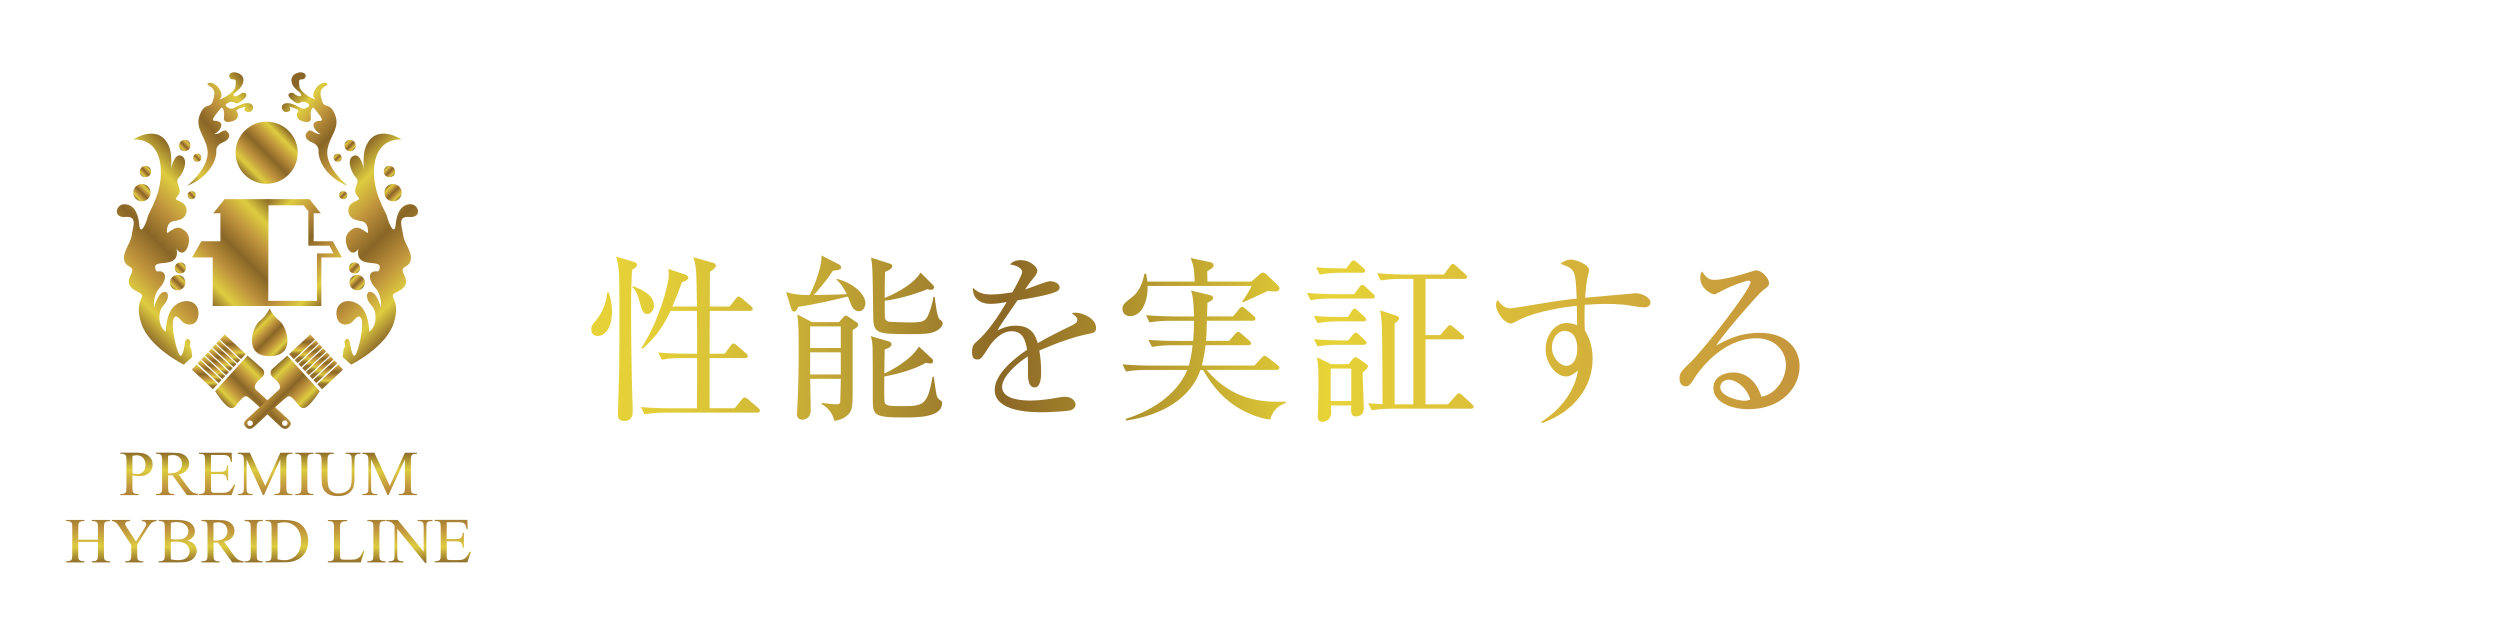<?xml version="1.0" encoding="utf-8"?>
<!-- Generator: Adobe Illustrator 25.4.8, SVG Export Plug-In . SVG Version: 6.00 Build 0)  -->
<svg version="1.1" id="レイヤー_1" xmlns="http://www.w3.org/2000/svg" xmlns:xlink="http://www.w3.org/1999/xlink" x="0px"
	 y="0px" viewBox="0 0 1000 250.48" style="enable-background:new 0 0 1000 250.48;" xml:space="preserve">
<style type="text/css">
	.st0{fill:url(#SVGID_1_);}
	.st1{fill:url(#SVGID_00000183961221202285739620000000369640441300772740_);}
	.st2{fill:url(#SVGID_00000052097023364769432370000011714298929364395952_);}
	.st3{fill:url(#SVGID_00000034075007801732197910000001662942604056844450_);}
	.st4{fill:url(#SVGID_00000066476427022499702860000013604799011004676494_);}
	.st5{fill:url(#SVGID_00000116957844176149901680000010181954643053887673_);}
	.st6{fill:url(#SVGID_00000126296033189057088860000010281671817552031167_);}
	.st7{fill:url(#SVGID_00000073720211445302280260000004927719804687658686_);}
	.st8{fill:url(#SVGID_00000061431744455324637470000018146499053870294442_);}
	.st9{fill:url(#SVGID_00000183223419085385729370000003221607600692703391_);}
	.st10{fill:url(#SVGID_00000022558983625878161330000009570474172752282522_);}
	.st11{fill:url(#SVGID_00000103259533104725777320000016392961140463746967_);}
	.st12{fill:url(#SVGID_00000088841069475213562200000011441050204374881429_);}
	.st13{fill:url(#SVGID_00000057112399575247987980000003176253545876803978_);}
	.st14{fill:url(#SVGID_00000056412794555444433800000005804733640886830493_);}
	.st15{fill:url(#SVGID_00000060025917769375842080000013414526376967460540_);}
	.st16{fill:url(#SVGID_00000092440489531486977060000016387117327333582526_);}
	.st17{fill:url(#SVGID_00000067229174919612079210000004085460818859562383_);}
	.st18{fill:url(#SVGID_00000065794276603003612330000002915795875705850752_);}
	.st19{fill:url(#SVGID_00000018937062482941622960000017524934283373289657_);}
	.st20{fill:url(#SVGID_00000054949477448846169880000001579650467630233240_);}
	.st21{fill:url(#SVGID_00000076577238476129326090000012862908143877958317_);}
	.st22{fill:url(#SVGID_00000127744064684622299140000015412897078329394826_);}
	.st23{fill:url(#SVGID_00000096769017442646657960000016106044179239685791_);}
	.st24{fill:url(#SVGID_00000173849394219116726490000017818400011501988783_);}
	.st25{fill:url(#SVGID_00000087395002394407748220000014105818178612722562_);}
	.st26{fill:url(#SVGID_00000014622174999602760450000012500693875620056198_);}
	.st27{fill:url(#SVGID_00000137811043042047435820000000558365139273467807_);}
	.st28{fill:url(#SVGID_00000108293705082520141730000003559643077440589757_);}
	.st29{fill:url(#SVGID_00000178181628840607898740000008246801139139075988_);}
	.st30{fill:url(#SVGID_00000026854171523013402850000008378590943450548155_);}
	.st31{fill:url(#SVGID_00000120543313962298735130000016219440865963738028_);}
	.st32{fill:url(#SVGID_00000163064995604550890940000002816282046545737607_);}
	.st33{fill:url(#SVGID_00000156582108449843235660000007246424861788810683_);}
	.st34{fill:url(#SVGID_00000096773930041697059960000016933401064327572379_);}
	.st35{fill:url(#SVGID_00000147936741723676321100000016546945548519367869_);}
	.st36{fill:url(#SVGID_00000017504567734707382900000008213311707995580843_);}
	.st37{fill:url(#SVGID_00000017474244053403690100000000734189514593903034_);}
	.st38{fill:url(#SVGID_00000052814823175217268960000013782109793803942283_);}
	.st39{fill:url(#SVGID_00000060006620161209896010000014871620148926896529_);}
	.st40{fill:url(#SVGID_00000147943050650879263400000000652866251100528806_);}
	.st41{fill:url(#SVGID_00000098903685763724445410000003538860424173764247_);}
	.st42{fill:url(#SVGID_00000129889089103440827400000010092635029500966292_);}
	.st43{fill:url(#SVGID_00000152246721779670026670000008471818716817816975_);}
	.st44{fill:url(#SVGID_00000175287021163964415070000009069000661254599857_);}
	.st45{fill:url(#SVGID_00000142176070598753618070000016673277117212113061_);}
	.st46{fill:url(#SVGID_00000029741744365711940230000012725237211088045704_);}
	.st47{fill:url(#SVGID_00000054946078095469970440000006030131978886228371_);}
	.st48{fill:url(#SVGID_00000092445247984195179860000008872116232691572375_);}
	.st49{fill:url(#SVGID_00000023991099897206845520000008459771129095045551_);}
	.st50{fill:url(#SVGID_00000011031810944656008120000016007392334389781634_);}
	.st51{fill:url(#SVGID_00000109739685948988686580000010201141290423234954_);}
	.st52{fill:url(#SVGID_00000101805796579827773540000009032176045999110811_);}
	.st53{fill:url(#SVGID_00000053547305741461088790000006584444371149649313_);}
	.st54{fill:url(#SVGID_00000181058012530128999060000003324931789986291375_);}
	.st55{fill:url(#SVGID_00000158008949075466664360000011195086733578795398_);}
	.st56{fill:url(#SVGID_00000074438413832114700150000010686185776845775236_);}
	.st57{fill:url(#SVGID_00000128469475747258059870000017323524051290548612_);}
	.st58{fill:url(#SVGID_00000070116368060741372950000009776810832458874520_);}
	.st59{fill:url(#SVGID_00000005967446409660483890000004641091266682990475_);}
	.st60{fill:url(#SVGID_00000056417059021891726010000010749091288270473631_);}
	.st61{fill:url(#SVGID_00000018942379774338770240000011280413995836620444_);}
	.st62{fill:url(#SVGID_00000124844064868208573770000010147600600638043053_);}
	.st63{fill:url(#SVGID_00000145049731053692970780000005887845129738843577_);}
</style>
<g>
	<g>
		<g>
			<linearGradient id="SVGID_1_" gradientUnits="userSpaceOnUse" x1="236.512" y1="135.709" x2="719.855" y2="135.709">
				<stop  offset="0" style="stop-color:#E7D338"/>
				<stop  offset="0.059" style="stop-color:#E2CD38"/>
				<stop  offset="0.132" style="stop-color:#D4BC37"/>
				<stop  offset="0.212" style="stop-color:#BDA134"/>
				<stop  offset="0.297" style="stop-color:#9E7C2C"/>
				<stop  offset="0.341" style="stop-color:#8C6826"/>
				<stop  offset="0.607" style="stop-color:#E7D338"/>
				<stop  offset="0.996" style="stop-color:#C5963C"/>
			</linearGradient>
			<path class="st0" d="M239.03,134.38c-2.3,0-2.52-2.02-2.52-2.59c0-1.37,0.29-1.73,2.23-4.1c3.46-4.25,3.96-9.15,4.18-10.73h0.58
				c0.5,1.58,1.3,4.1,1.3,7.78C244.79,131.71,241.7,134.38,239.03,134.38z M252.79,108.02c-0.14,3.1-0.36,7.27-0.36,17.07
				c0,8.64,0.22,26.64,0.58,36.29c0.07,1.22,0.07,2.67,0.07,3.03c0,1.22,0,3.96-3.38,3.96c-2.38,0-2.52-1.37-2.52-2.67
				c0-0.5,0.43-16.34,0.5-18.14c0.07-1.44,0.07-15.19,0.07-17.64v-7.2c0-13.25,0-15.7-1.3-20.09l6.98,2.09
				c0.94,0.29,1.37,0.58,1.37,1.22C254.8,106.65,253.94,107.3,252.79,108.02z M258.83,125.59c-1.66,0-2.02-1.44-2.88-4.54
				c-1.22-4.54-2.16-5.47-3.02-6.19l0.22-0.43c3.1,1.22,8.42,3.31,8.42,7.85C261.57,124.44,260.06,125.59,258.83,125.59z
				 M302.9,165.05h-36.65c-0.94,0-4.97,0-8.5,0.65l-1.37-2.88c4.75,0.43,9.72,0.5,11.02,0.5h11.38c0.07-3.17,0.07-17.21,0.07-20.09
				h-5.62c-1.8,0-5.26,0-8.5,0.65L263.3,141c4.46,0.36,8.93,0.5,11.09,0.5h4.46c0.07-4.82,0-6.05-0.07-17.14h-10.58
				c-2.59,5.54-5.18,9.79-11.16,15.19l-0.5-0.36c6.91-10.44,10.95-25.27,10.95-29.16c0-0.29,0-0.94-0.14-2.45l6.84,2.3
				c0.58,0.22,1.15,0.58,1.15,1.22c0,0.65-0.72,1.15-2.59,1.8c-1.3,3.74-2.38,6.41-3.82,9.72h9.86c-0.22-14.54-0.22-16.2-1.51-19.73
				l7.49,2.09c0.79,0.22,1.58,0.5,1.58,1.15c0,0.94-0.86,1.58-2.38,2.59c0,1.51-0.07,11.38-0.07,13.9h7.92l2.52-3.17
				c0.43-0.58,0.79-0.86,1.08-0.86c0.29,0,0.79,0.29,1.3,0.72l3.74,3.17c0.36,0.29,0.65,0.79,0.65,1.15c0,0.5-0.5,0.72-1.08,0.72
				h-16.13c-0.07,10.3-0.07,11.45-0.07,17.14h6.05l2.38-3.24c0.43-0.65,0.72-0.86,1.15-0.86c0.36,0,0.72,0.21,1.3,0.72l3.74,3.24
				c0.36,0.29,0.72,0.87,0.72,1.15c0,0.43-0.65,0.72-1.08,0.72h-14.26v20.09h10.01l2.74-3.38c0.65-0.79,0.86-0.94,1.22-0.94
				c0.29,0,0.72,0.07,1.58,0.86l3.89,3.31c0.36,0.36,0.72,0.72,0.72,1.15S303.48,165.05,302.9,165.05z"/>
			
				<linearGradient id="SVGID_00000058546951015939264250000000637419191249571259_" gradientUnits="userSpaceOnUse" x1="236.512" y1="135.709" x2="719.855" y2="135.709">
				<stop  offset="0" style="stop-color:#E7D338"/>
				<stop  offset="0.059" style="stop-color:#E2CD38"/>
				<stop  offset="0.132" style="stop-color:#D4BC37"/>
				<stop  offset="0.212" style="stop-color:#BDA134"/>
				<stop  offset="0.297" style="stop-color:#9E7C2C"/>
				<stop  offset="0.341" style="stop-color:#8C6826"/>
				<stop  offset="0.607" style="stop-color:#E7D338"/>
				<stop  offset="0.996" style="stop-color:#C5963C"/>
			</linearGradient>
			<path style="fill:url(#SVGID_00000058546951015939264250000000637419191249571259_);" d="M343.51,124.51
				c-1.8,0-2.74-1.8-3.17-2.81c-0.22-0.5-0.94-2.66-1.15-3.1c-6.05,1.51-13.9,3.31-19.87,4.1c-0.43,1.01-0.94,1.94-1.73,1.94
				c-0.5,0-0.86-0.5-1.08-1.08l-2.09-6.77c3.67,1.22,7.2,1.22,9.43,1.22c0.79-1.44,4.9-10.08,4.75-15.84l6.98,3.6
				c0.43,0.22,0.86,0.58,0.86,1.22c0,0.5,0,0.94-3.31,1.3c-2.81,4.54-7.56,9.65-7.63,9.72c0.86,0,10.15-0.14,13.25-0.36
				c-1.87-3.67-3.02-4.75-4.18-5.83l0.07-0.29c6.91,1.66,11.52,6.34,11.52,9.72C346.17,122.57,345.45,124.51,343.51,124.51z
				 M341.06,132v24.12c0,6.12-0.07,8.14-2.02,9.94c-0.5,0.43-2.09,1.87-5.26,2.3c-1.08-4.11-3.38-5.62-5.18-6.77l0.14-0.43
				c2.66,0.36,5.18,0.58,5.69,0.58c0.43,0,1.51,0,1.66-0.87c0.07-0.86,0.22-8.93,0.22-9.36h-12.24c0.07,2.38,0.22,10.37,0.22,12.46
				c0,3.53-2.52,3.89-3.31,3.89c-2.02,0-2.23-1.51-2.23-2.3c0-0.22,0.07-0.29,0.07-0.72c0.58-8.93,0.65-17.93,0.65-26.86
				c0-8.64-0.36-10.73-0.58-12.24l5.9,3.1h10.8l1.87-2.09c0.29-0.29,0.5-0.5,0.86-0.5c0.29,0,0.43,0.07,1.01,0.43l3.31,2.23
				c0.58,0.36,0.65,0.87,0.65,1.01C343.29,130.42,342.64,131.21,341.06,132z M336.31,130.56h-12.24v8.64h12.24V130.56z
				 M336.31,140.93h-12.24v8.86h12.24V140.93z M361.65,166.99c-12.53,0-12.53-0.94-12.53-7.85c0-2.95,0-17.5-0.07-19.73
				c-0.14-2.88-0.29-3.67-0.79-4.97l7.34,2.16c0.43,0.14,1.01,0.5,1.01,1.08s-0.5,1.44-2.74,2.09c0,1.51-0.14,8.21-0.14,9.65
				c3.02-1.37,10.73-5.54,13.83-10.8l5.26,4.9c0.36,0.36,0.43,0.58,0.43,0.87c0,0.43-0.22,1.01-1.01,1.01
				c-0.58,0-1.44-0.14-1.87-0.29c-5.33,3.1-13.18,4.9-16.63,5.47c-0.07,1.73-0.14,9.58,0.14,10.44c0.43,1.15,1.66,1.44,6.05,1.44
				c9.36,0,11.02,0,13.1-11.74h0.5c1.01,7.42,1.08,8.21,2.09,9c1.22,0.87,1.22,0.94,1.22,1.59
				C376.85,166.99,366.84,166.99,361.65,166.99z M374.25,132.5c-2.23,1.08-5.04,1.15-9.94,1.15c-14.98,0-14.98-0.22-15.05-9.07
				c-0.22-16.49-0.22-18.36-0.86-21.53l7.42,2.38c0.5,0.14,1.08,0.36,1.08,1.01c0,1.15-1.94,1.94-2.88,2.3
				c-0.14,2.81-0.14,7.49-0.14,10.44c1.87-0.79,10.94-4.54,14.33-10.15l4.9,4.9c0.29,0.29,0.5,0.58,0.5,1.01
				c0,0.5-0.43,1.01-1.29,1.01c-0.22,0-0.43,0-1.22-0.29c-8.35,3.24-14.54,4.39-17.21,4.61c0,2.3,0,6.48,0.07,6.91
				c0.14,0.65,0.58,1.29,1.58,1.51c0.94,0.14,7.49,0.29,8.57,0.29c4.61,0,5.9-0.43,6.91-2.38c1.01-2.02,1.94-5.26,2.38-7.85h0.5
				c0.21,2.02,0.94,8.28,1.94,9c0.58,0.36,1.22,0.79,1.22,1.59C377.06,130.06,376.41,131.5,374.25,132.5z"/>
			
				<linearGradient id="SVGID_00000084523823677001263900000010166846405905164160_" gradientUnits="userSpaceOnUse" x1="236.512" y1="135.709" x2="719.855" y2="135.709">
				<stop  offset="0" style="stop-color:#E7D338"/>
				<stop  offset="0.059" style="stop-color:#E2CD38"/>
				<stop  offset="0.132" style="stop-color:#D4BC37"/>
				<stop  offset="0.212" style="stop-color:#BDA134"/>
				<stop  offset="0.297" style="stop-color:#9E7C2C"/>
				<stop  offset="0.341" style="stop-color:#8C6826"/>
				<stop  offset="0.607" style="stop-color:#E7D338"/>
				<stop  offset="0.996" style="stop-color:#C5963C"/>
			</linearGradient>
			<path style="fill:url(#SVGID_00000084523823677001263900000010166846405905164160_);" d="M435.96,133.44
				c-6.98,1.37-13.68,3.96-20.23,6.77c0.22,1.22,0.72,4.32,0.72,8.5c0,1.51,0,6.26-2.59,6.26c-2.66,0-2.66-4.1-2.66-5.33
				c0-1.08,0-5.98-0.07-7.06c-4.83,3.03-10.3,8.28-10.3,12.17c0,5.47,9.43,5.47,11.52,5.47c3.89,0,8.28-0.72,11.02-1.22
				c1.37-0.22,1.8-0.29,2.52-0.29c3.1,0,4.32,1.87,4.32,3.17c0,1.29-1.3,2.09-2.23,2.3c-1.29,0.29-7.7,0.72-11.02,0.72
				c-3.96,0-19.08,0-19.08-8.93c0-6.77,8.86-13.32,12.96-16.06c-0.65-3.82-1.66-7.42-6.19-7.42c-4.39,0-7.85,4.32-9,6.19
				c-3.24,5.04-3.53,5.11-4.75,5.11c-1.73,0-2.09-1.22-2.09-2.95c0-2.59,0.79-3.24,1.58-3.96c5.11-4.39,8.78-10.23,12.31-16.06
				c-2.16,0.36-4.25,0.72-6.41,0.72c-4.9,0-7.27-2.66-7.13-6.41c2.23,2.09,4.25,2.66,7.42,2.66c3.03,0,7.2-0.65,8.35-0.86
				c1.01-1.66,3.96-6.98,3.96-8.21c0-1.01-1.58-2.52-4.9-2.95c0.79-0.79,1.87-1.73,4.39-1.73c3.53,0,6.55,2.66,6.55,4.18
				c0,1.01-0.65,1.87-1.15,2.52c-1.51,1.8-1.73,2.09-3.74,5.04c1.58-0.43,8.5-3.31,10.01-3.31c1.73,0,3.82,1.01,3.82,2.45
				c0,1.01-0.79,1.51-1.51,1.8c-3.31,1.44-11.23,2.74-15.34,3.38c-6.48,9.36-7.13,10.37-8.06,12.1c1.66-0.79,3.89-1.94,7.34-1.94
				c6.62,0,7.99,4.32,8.79,6.98c4.9-2.88,11.95-6.27,14.04-7.27c1.3-0.65,1.8-1.15,1.8-2.09s-0.58-1.37-2.23-2.59
				c0.5-0.14,0.79-0.22,1.51-0.22c2.59,0,8.21,2.09,8.21,6.12C438.41,132.86,437.47,133.15,435.96,133.44z"/>
			
				<linearGradient id="SVGID_00000116931194435425527440000002948132410074964415_" gradientUnits="userSpaceOnUse" x1="236.512" y1="135.709" x2="719.855" y2="135.709">
				<stop  offset="0" style="stop-color:#E7D338"/>
				<stop  offset="0.059" style="stop-color:#E2CD38"/>
				<stop  offset="0.132" style="stop-color:#D4BC37"/>
				<stop  offset="0.212" style="stop-color:#BDA134"/>
				<stop  offset="0.297" style="stop-color:#9E7C2C"/>
				<stop  offset="0.341" style="stop-color:#8C6826"/>
				<stop  offset="0.607" style="stop-color:#E7D338"/>
				<stop  offset="0.996" style="stop-color:#C5963C"/>
			</linearGradient>
			<path style="fill:url(#SVGID_00000116931194435425527440000002948132410074964415_);" d="M509.97,116.59
				c-0.65,0-1.87-0.07-2.81-0.22c-1.58,0.72-8.5,3.96-9.94,4.54l-0.36-0.29c1.01-1.37,3.24-4.75,3.75-6.26h-41.55
				c0.14,5.04-1.73,12.1-7.13,12.1c-1.44,0-2.95-1.01-2.95-2.88c0-1.73,0.72-2.3,3.96-4.82c3.53-2.74,4.46-7.42,4.83-9.29h0.65
				c0.29,1.58,0.43,2.23,0.58,3.17h18.87c-0.21-4.97-0.21-5.54-1.58-9.43l7.78,1.66c0.79,0.14,1.37,0.5,1.37,1.22
				c0,0.86-0.86,1.51-2.52,2.3c0,1.51,0,3.17,0.07,4.25h17.57l3.1-2.74c0.65-0.58,1.08-0.86,1.58-0.86c0.43,0,0.94,0.29,1.44,0.79
				l4.54,4.39c0.36,0.36,0.58,0.79,0.58,1.3C511.77,116.16,511.05,116.59,509.97,116.59z M508.03,167.86
				c-4.68-0.65-9.79-2.73-13.83-5.4c-6.62-4.32-10.51-10.22-12.96-14.47h-1.08c-3.53,10.51-14.19,18-29.74,20.23l-0.14-0.65
				c12.96-4.1,21.24-11.45,24.63-19.59h-15.99c-1.8,0-5.26,0-8.5,0.65l-1.44-2.88c4.97,0.43,10.08,0.5,11.09,0.5h15.48
				c0.36-1.29,0.94-3.46,1.51-8.14h-7.78c-1.3,0-4.97,0-8.5,0.65l-1.44-2.81c4.54,0.36,9,0.43,11.09,0.43h6.84
				c0.22-2.59,0.36-5.4,0.36-8.07h-9.36c-1.8,0-5.18,0.07-8.5,0.65l-1.37-2.88c4.9,0.43,10.08,0.5,11.02,0.5h8.21
				c-0.22-7.63-0.79-9.15-1.22-10.37l7.71,1.87c0.5,0.14,1.15,0.43,1.15,1.15c0,0.72-1.01,1.3-2.3,1.87c0,0.86-0.14,4.68-0.14,5.47
				h10.37l2.38-2.88c0.58-0.72,0.94-0.94,1.29-0.94c0.36,0,0.72,0.22,1.3,0.72l3.31,2.88c0.43,0.36,0.72,0.79,0.72,1.15
				c0,0.58-0.43,0.79-1.08,0.79h-18.36c-0.14,5.76-0.21,6.34-0.36,8.07h9.22l2.38-2.74c0.5-0.58,0.79-0.87,1.22-0.87
				c0.43,0,0.72,0.22,1.3,0.72l3.17,2.74c0.5,0.43,0.72,0.72,0.72,1.15c0,0.58-0.58,0.72-1.01,0.72h-17.14
				c-0.21,1.73-0.58,4.11-1.51,8.14h21.03l2.81-3.02c0.5-0.58,0.86-0.87,1.22-0.87c0.29,0,0.86,0.22,1.44,0.72l3.82,3.03
				c0.43,0.36,0.72,0.65,0.72,1.08c0,0.5-0.58,0.79-1.08,0.79h-28.08c9.87,11.81,21.75,13.18,31.68,12.67l0.07,0.5
				C511.77,162.24,509.54,163.18,508.03,167.86z"/>
			
				<linearGradient id="SVGID_00000010270818002481122070000017274349483772942746_" gradientUnits="userSpaceOnUse" x1="236.512" y1="135.709" x2="719.855" y2="135.709">
				<stop  offset="0" style="stop-color:#E7D338"/>
				<stop  offset="0.059" style="stop-color:#E2CD38"/>
				<stop  offset="0.132" style="stop-color:#D4BC37"/>
				<stop  offset="0.212" style="stop-color:#BDA134"/>
				<stop  offset="0.297" style="stop-color:#9E7C2C"/>
				<stop  offset="0.341" style="stop-color:#8C6826"/>
				<stop  offset="0.607" style="stop-color:#E7D338"/>
				<stop  offset="0.996" style="stop-color:#C5963C"/>
			</linearGradient>
			<path style="fill:url(#SVGID_00000010270818002481122070000017274349483772942746_);" d="M548.85,119.4h-16.13
				c-0.94,0-4.97,0-8.5,0.65l-1.44-2.88c4.75,0.43,9.72,0.5,11.09,0.5h7.78l2.09-2.81c0.36-0.5,0.72-0.94,1.15-0.94
				c0.43,0,1.08,0.58,1.22,0.72l3.02,2.81c0.72,0.65,0.79,0.94,0.79,1.15C549.93,119.26,549.35,119.4,548.85,119.4z M545.32,128.54
				h-9.79c-1.8,0-5.26,0.07-8.5,0.72l-1.44-2.88c4.97,0.43,10.08,0.43,11.09,0.43h2.52l1.51-2.45c0.29-0.43,0.72-0.94,1.08-0.94
				c0.43,0,0.86,0.36,1.3,0.79l2.66,2.45c0.21,0.22,0.72,0.72,0.72,1.15C546.47,128.47,545.9,128.54,545.32,128.54z M545.47,137.91
				h-10.01c-1.8,0-5.26,0.07-8.43,0.65l-1.44-2.88c4.9,0.43,10.01,0.5,11.02,0.5h2.66l1.87-2.3c0.58-0.65,0.79-0.86,1.15-0.86
				c0.43,0,0.94,0.5,1.3,0.79l2.23,2.16c0.43,0.43,0.79,0.79,0.79,1.15C546.62,137.83,545.97,137.91,545.47,137.91z M544.96,109.1
				h-8.57c-0.72,0-5.18,0.07-8.5,0.72l-1.44-2.88c4.18,0.36,8.43,0.43,12.1,0.43l1.66-2.3c0.22-0.29,0.65-0.94,1.15-0.94
				c0.43,0,1.15,0.58,1.37,0.79l2.67,2.3c0.5,0.43,0.65,0.79,0.65,1.15C546.04,109.03,545.61,109.1,544.96,109.1z M546.55,147.63
				c-0.21,0.29-1.08,1.08-1.51,1.44c0,2.23,0.5,12.53,0.5,14.19c0,3.31-2.74,3.31-3.17,3.31c-2.09,0-2.02-1.58-1.87-4.39h-8.14
				c0.07,1.44,0.14,2.59,0.14,2.88c0,2.3-1.73,3.67-3.53,3.67c-1.87,0-1.87-1.58-1.87-2.23c0-0.58,0.14-3.02,0.14-3.53
				c0.07-3.53,0.14-6.41,0.14-9c0-4.54,0-7.99-0.58-11.02l5.76,2.74h6.84l1.8-2.23c0.29-0.36,0.65-0.58,1.01-0.58
				c0.36,0,0.79,0.29,1.15,0.5l3.17,2.23c0.36,0.21,0.65,0.43,0.65,0.94C547.19,146.91,546.84,147.34,546.55,147.63z M540.5,147.41
				h-8.21v13.03h8.21V147.41z M588.38,163.47h-31.25c-1.87,0-5.33,0.07-8.43,0.65l-1.44-2.81c1.94,0.14,2.95,0.21,5.76,0.36
				c0-5.69-0.07-28.8-0.36-32.84c-0.22-2.81-0.36-3.46-0.65-4.68l6.19,2.02c0.94,0.29,1.44,0.58,1.44,1.22
				c0,0.72-1.22,1.58-1.8,2.09v32.26h7.49v-50.19h-4.54c-1.94,0-5.33,0.07-8.5,0.65l-1.44-2.88c5.76,0.43,10.01,0.5,11.09,0.5h15.62
				l2.45-3.38c0.36-0.5,0.72-0.86,1.15-0.86c0.43,0,1.01,0.5,1.22,0.72l3.74,3.38c0.36,0.36,0.72,0.58,0.72,1.08
				c0,0.72-0.65,0.79-1.08,0.79h-15.55v22.47h5.91l2.66-3.1c0.43-0.43,0.79-0.94,1.15-0.94c0.29,0,0.79,0.29,1.29,0.72l3.74,3.17
				c0.29,0.22,0.72,0.58,0.72,1.08c0,0.72-0.72,0.79-1.08,0.79h-14.4v25.99h9l3.17-3.53c0.43-0.43,0.79-0.94,1.08-0.94
				c0.29,0,0.79,0.22,1.3,0.72l3.96,3.6c0.36,0.36,0.72,0.65,0.72,1.08C589.46,163.47,588.74,163.47,588.38,163.47z"/>
			
				<linearGradient id="SVGID_00000075845034301009662660000009046764301954738105_" gradientUnits="userSpaceOnUse" x1="236.512" y1="135.709" x2="719.855" y2="135.709">
				<stop  offset="0" style="stop-color:#E7D338"/>
				<stop  offset="0.059" style="stop-color:#E2CD38"/>
				<stop  offset="0.132" style="stop-color:#D4BC37"/>
				<stop  offset="0.212" style="stop-color:#BDA134"/>
				<stop  offset="0.297" style="stop-color:#9E7C2C"/>
				<stop  offset="0.341" style="stop-color:#8C6826"/>
				<stop  offset="0.607" style="stop-color:#E7D338"/>
				<stop  offset="0.996" style="stop-color:#C5963C"/>
			</linearGradient>
			<path style="fill:url(#SVGID_00000075845034301009662660000009046764301954738105_);" d="M657.86,122.93
				c-2.38,0-6.19-0.86-8.57-1.08c-2.66-0.22-4.97-0.29-6.77-0.29c-3.02,0-6.41,0.22-8.64,0.36c-0.07,2.23-0.07,3.89-0.07,5.76
				c0,1.87,0.07,3.17,0.14,4.46c1.08,1.95,3.1,5.4,3.1,11.38c0,10.87-6.98,21.03-20.23,25.71l-0.29-0.5
				c8.06-5.04,13.61-12.82,14.62-20.52c-1.51,1.22-2.95,2.38-4.75,2.38c-3.6,0-8.14-4.75-8.14-10.94c0-5.26,3.46-10.44,8.43-10.44
				c1.58,0,2.88,0.43,4.18,0.86c0-0.36-0.14-5.18-0.14-7.78c-4.39,0.5-16.42,2.09-23.47,5.9c-2.09,1.08-2.3,1.22-2.95,1.22
				c-2.45,0-5.9-4.46-5.9-7.42c0-0.79,0.22-1.37,0.58-2.02c1.44,1.94,2.95,3.38,5.26,3.38c0.79,0,6.48-1.01,9.72-1.51
				c6.77-1.15,12.1-1.94,16.71-2.38c-0.5-11.52-0.5-11.74-6.48-13.97c2.09-1.66,3.82-1.66,4.18-1.66c1.87,0,7.27,1.94,7.27,4.25
				c0,0.22-0.5,2.3-0.65,2.81c-0.29,1.3-0.65,4.03-0.94,8.21c1.66-0.14,20.16-1.8,20.23-1.8c2.45,0,5.9,1.66,5.9,3.67
				C660.17,122.57,658.66,122.93,657.86,122.93z M625.6,132.36c-2.02,0-4.83,2.45-4.83,6.55c0,4.1,3.17,7.42,5.83,7.42
				c2.38,0,4.32-2.59,4.32-6.77C630.93,137.83,630.64,132.36,625.6,132.36z"/>
			
				<linearGradient id="SVGID_00000039112251917795607120000002573756540996035741_" gradientUnits="userSpaceOnUse" x1="236.512" y1="135.709" x2="719.855" y2="135.709">
				<stop  offset="0" style="stop-color:#E7D338"/>
				<stop  offset="0.059" style="stop-color:#E2CD38"/>
				<stop  offset="0.132" style="stop-color:#D4BC37"/>
				<stop  offset="0.212" style="stop-color:#BDA134"/>
				<stop  offset="0.297" style="stop-color:#9E7C2C"/>
				<stop  offset="0.341" style="stop-color:#8C6826"/>
				<stop  offset="0.607" style="stop-color:#E7D338"/>
				<stop  offset="0.996" style="stop-color:#C5963C"/>
			</linearGradient>
			<path style="fill:url(#SVGID_00000039112251917795607120000002573756540996035741_);" d="M699.4,163.68
				c-6.91,0-14.04-2.81-14.04-8.42c0-4.97,4.97-6.27,7.92-6.27c5.4,0,9.43,3.74,11.3,9.72c5.76-1.01,9.79-7.2,9.79-12.67
				c0-5.69-4.39-10.73-11.74-10.73c-14.04,0-23.33,13.61-24.41,15.26c-1.8,2.88-2.45,3.96-3.96,3.96c-0.86,0-2.45-0.5-2.45-3.02
				c0-2.38,0.58-2.95,4.9-7.13c5.76-5.69,23.47-28.66,23.47-31.4c0-0.43-0.22-0.72-0.79-0.72c-0.94,0-6.41,1.8-10.3,3.89
				c-0.14,0.07-2.95,1.58-3.17,1.58c-1.58,0-5.83-2.3-5.83-6.77c0-1.3,0.36-1.87,0.79-2.38c1.66,2.74,2.95,3.38,4.97,3.38
				c3.46,0,11.09-2.16,13.25-2.88c0.5-0.14,2.88-0.94,3.24-0.94c2.74,0,5.26,3.46,5.26,4.97c0,1.15,0,1.22-2.59,3.17
				c-1.87,1.44-15.7,17.28-18.58,21.96c4.32-2.45,9.79-5.11,17.28-5.11c11.59,0,16.13,6.91,16.13,13.47
				C719.85,154.9,712.65,163.68,699.4,163.68z M691.56,151.87c-1.44,0-3.46,0.94-3.46,3.02c0,3.74,7.42,5.4,9.51,5.4
				c1.08,0,1.66-0.14,2.52-0.43C698.61,154.54,693.93,151.87,691.56,151.87z"/>
		</g>
	</g>
</g>
<g>
	<g>
		
			<linearGradient id="SVGID_00000003804546855049841940000013467817761631053966_" gradientUnits="userSpaceOnUse" x1="44.398" y1="130.522" x2="87.418" y2="173.543" gradientTransform="matrix(1 0 0 -1 0 250.522)">
			<stop  offset="0" style="stop-color:#926F2C"/>
			<stop  offset="0.14" style="stop-color:#DECC40"/>
			<stop  offset="0.303" style="stop-color:#BF933D"/>
			<stop  offset="0.489" style="stop-color:#896627"/>
			<stop  offset="0.668" style="stop-color:#BF933D"/>
			<stop  offset="0.837" style="stop-color:#DECC40"/>
			<stop  offset="1" style="stop-color:#896627"/>
		</linearGradient>
		<path style="fill:url(#SVGID_00000003804546855049841940000013467817761631053966_);" d="M73.52,145.86
			c0,0-14.13-7.01-17.11-16.79c-2.97-9.77,2.77-10.26-0.74-12c-2.55-1.28-5.52-2.76-3.4-7.01c2.13-4.24-1.69-2.45-2.55-5.84
			c-0.85-3.4,2.55-6.8,2.98-10.2c0.42-3.4,2.55-7.65-2.55-7.23c-5.1,0.43-3.82-5.1-0.42-5.1s5.52,2.97,5.95,8.07
			c0.42,5.1,2.97-0.85,3.4-2.98c0.42-2.12,6.42-10.2,5.1-20.82C62.78,54.62,53.3,55.81,53.3,55.81s10.42-6.96,14.42,3.03
			c1.23,3.05,0.72,8.82,0.72,8.82s1.2-6.98,4.3-5.23c2.82,1.59,0.46,7.02-1.27,8.69c-1.83,1.75,1.67,4.3-0.05,6.74
			c-1.64,2.33-1.68,1.44,1.49,3.21c1.99,1.12,2.31,3.99,0.75,5.71c-1.14,1.26-3.11,1.46-4.36,1.7c-2.13,0.42-2.55,2.55-2.55,4.25
			s2.97-2.97,5.95-1.27c2.97,1.7,3.4,3.82,2.55,6.8c-0.85,2.97-2.97,3.82-4.68,1.27c0,0,1.28,3.72-2.13,5.1
			c-2.63,1.07-6.8,0-6.37,2.55s1.48,0.53,3.19,1.81c1.7,1.27,0.21,4.56-1.49,6.26c-1.7,1.7-2.55,5.52-2.12,7.65
			c0,0,0.98-3.52,2.34-5.1c1.41-1.65,3.18-1.32,3.18,0.42c0,3.4-2.76,3.61-3.29,7.12c-0.44,2.94,0.32,6.05,2.44,7.32
			c0,0-0.11-7.86,4.14-10.83s9.35-1.07,8.92,4.04c-0.43,5.1-4.99,4.25-6.26,2.97c-1.28-1.27-2.98-3.82-3.83-0.85
			c-0.85,2.98,1.27,12.32,2.55,14.02c1.28,1.7,2.12-4.67,2.12-4.67s0.37-2.66,1.64-1.54c1.28,1.12-0.16,1.76,0.48,3.03
			c0.64,1.27,0.48,1.11,0.64,2.54c0.16,1.44,0.16,1.44,0.16,1.44L73.52,145.86z"/>
		
			<linearGradient id="SVGID_00000165912711508718230890000000348759110405681565_" gradientUnits="userSpaceOnUse" x1="54.3" y1="171.01" x2="59.197" y2="175.907" gradientTransform="matrix(1 0 0 -1 0 250.522)">
			<stop  offset="0" style="stop-color:#926F2C"/>
			<stop  offset="0.14" style="stop-color:#DECC40"/>
			<stop  offset="0.303" style="stop-color:#BF933D"/>
			<stop  offset="0.489" style="stop-color:#896627"/>
			<stop  offset="0.668" style="stop-color:#BF933D"/>
			<stop  offset="0.837" style="stop-color:#DECC40"/>
			<stop  offset="1" style="stop-color:#896627"/>
		</linearGradient>
		<path style="fill:url(#SVGID_00000165912711508718230890000000348759110405681565_);" d="M60.21,77.06c0,1.92-1.55,3.47-3.46,3.47
			c-1.91,0-3.46-1.55-3.46-3.47c0-1.91,1.55-3.46,3.46-3.46C58.66,73.6,60.21,75.15,60.21,77.06z"/>
		
			<linearGradient id="SVGID_00000145753106239763274500000014831186895432945335_" gradientUnits="userSpaceOnUse" x1="56.574" y1="180.3" x2="59.785" y2="183.511" gradientTransform="matrix(1 0 0 -1 0 250.522)">
			<stop  offset="0" style="stop-color:#926F2C"/>
			<stop  offset="0.14" style="stop-color:#DECC40"/>
			<stop  offset="0.303" style="stop-color:#BF933D"/>
			<stop  offset="0.489" style="stop-color:#896627"/>
			<stop  offset="0.668" style="stop-color:#BF933D"/>
			<stop  offset="0.837" style="stop-color:#DECC40"/>
			<stop  offset="1" style="stop-color:#896627"/>
		</linearGradient>
		<path style="fill:url(#SVGID_00000145753106239763274500000014831186895432945335_);" d="M60.45,68.62c0,1.25-1.02,2.27-2.27,2.27
			s-2.27-1.02-2.27-2.27s1.01-2.27,2.27-2.27C59.43,66.34,60.45,67.36,60.45,68.62z"/>
		
			<linearGradient id="SVGID_00000073684115398637894040000015554307717681953689_" gradientUnits="userSpaceOnUse" x1="72.295" y1="190.711" x2="75.507" y2="193.924" gradientTransform="matrix(1 0 0 -1 0 250.522)">
			<stop  offset="0" style="stop-color:#926F2C"/>
			<stop  offset="0.14" style="stop-color:#DECC40"/>
			<stop  offset="0.303" style="stop-color:#BF933D"/>
			<stop  offset="0.489" style="stop-color:#896627"/>
			<stop  offset="0.668" style="stop-color:#BF933D"/>
			<stop  offset="0.837" style="stop-color:#DECC40"/>
			<stop  offset="1" style="stop-color:#896627"/>
		</linearGradient>
		<path style="fill:url(#SVGID_00000073684115398637894040000015554307717681953689_);" d="M76.17,58.21c0,1.26-1.02,2.27-2.27,2.27
			c-1.26,0-2.27-1.01-2.27-2.27c0-1.26,1.01-2.27,2.27-2.27C75.16,55.93,76.17,56.95,76.17,58.21z"/>
		
			<linearGradient id="SVGID_00000083775566425826747450000005587887663337459594_" gradientUnits="userSpaceOnUse" x1="75.502" y1="171.304" x2="77.808" y2="173.61" gradientTransform="matrix(1 0 0 -1 0 250.522)">
			<stop  offset="0" style="stop-color:#926F2C"/>
			<stop  offset="0.14" style="stop-color:#DECC40"/>
			<stop  offset="0.303" style="stop-color:#BF933D"/>
			<stop  offset="0.489" style="stop-color:#896627"/>
			<stop  offset="0.668" style="stop-color:#BF933D"/>
			<stop  offset="0.837" style="stop-color:#DECC40"/>
			<stop  offset="1" style="stop-color:#896627"/>
		</linearGradient>
		<path style="fill:url(#SVGID_00000083775566425826747450000005587887663337459594_);" d="M78.29,78.07c0,0.9-0.74,1.63-1.64,1.63
			s-1.63-0.73-1.63-1.63c0-0.9,0.73-1.63,1.63-1.63C77.56,76.44,78.29,77.17,78.29,78.07z"/>
		
			<linearGradient id="SVGID_00000110431145763919723190000009482980839147306406_" gradientUnits="userSpaceOnUse" x1="77.74" y1="186.277" x2="80.049" y2="188.587" gradientTransform="matrix(1 0 0 -1 0 250.522)">
			<stop  offset="0" style="stop-color:#926F2C"/>
			<stop  offset="0.14" style="stop-color:#DECC40"/>
			<stop  offset="0.303" style="stop-color:#BF933D"/>
			<stop  offset="0.489" style="stop-color:#896627"/>
			<stop  offset="0.668" style="stop-color:#BF933D"/>
			<stop  offset="0.837" style="stop-color:#DECC40"/>
			<stop  offset="1" style="stop-color:#896627"/>
		</linearGradient>
		<path style="fill:url(#SVGID_00000110431145763919723190000009482980839147306406_);" d="M80.53,63.09c0,0.91-0.73,1.63-1.63,1.63
			c-0.91,0-1.64-0.73-1.64-1.63c0-0.9,0.73-1.63,1.64-1.63C79.8,61.46,80.53,62.19,80.53,63.09z"/>
		
			<linearGradient id="SVGID_00000106863863467770480710000016508237666321153196_" gradientUnits="userSpaceOnUse" x1="68.891" y1="135.315" x2="73.246" y2="139.67" gradientTransform="matrix(1 0 0 -1 0 250.522)">
			<stop  offset="0" style="stop-color:#926F2C"/>
			<stop  offset="0.14" style="stop-color:#DECC40"/>
			<stop  offset="0.303" style="stop-color:#BF933D"/>
			<stop  offset="0.489" style="stop-color:#896627"/>
			<stop  offset="0.668" style="stop-color:#BF933D"/>
			<stop  offset="0.837" style="stop-color:#DECC40"/>
			<stop  offset="1" style="stop-color:#896627"/>
		</linearGradient>
		<path style="fill:url(#SVGID_00000106863863467770480710000016508237666321153196_);" d="M74.15,113.03
			c0,1.71-1.39,3.08-3.08,3.08c-1.7,0-3.08-1.38-3.08-3.08c0-1.7,1.38-3.08,3.08-3.08S74.15,111.33,74.15,113.03z"/>
		
			<linearGradient id="SVGID_00000165224630235217561930000008060165032574566024_" gradientUnits="userSpaceOnUse" x1="70.56" y1="141.755" x2="73.714" y2="144.909" gradientTransform="matrix(1 0 0 -1 0 250.522)">
			<stop  offset="0" style="stop-color:#926F2C"/>
			<stop  offset="0.14" style="stop-color:#DECC40"/>
			<stop  offset="0.303" style="stop-color:#BF933D"/>
			<stop  offset="0.489" style="stop-color:#896627"/>
			<stop  offset="0.668" style="stop-color:#BF933D"/>
			<stop  offset="0.837" style="stop-color:#DECC40"/>
			<stop  offset="1" style="stop-color:#896627"/>
		</linearGradient>
		<path style="fill:url(#SVGID_00000165224630235217561930000008060165032574566024_);" d="M74.37,107.19c0,1.23-1,2.23-2.23,2.23
			s-2.23-0.99-2.23-2.23c0-1.23,1-2.23,2.23-2.23C73.37,104.96,74.37,105.96,74.37,107.19z"/>
		
			<linearGradient id="SVGID_00000114033490407086645340000018394536180813530036_" gradientUnits="userSpaceOnUse" x1="96.096" y1="82.776" x2="110.646" y2="97.325" gradientTransform="matrix(1 0 0 -1 0 250.522)">
			<stop  offset="0" style="stop-color:#926F2C"/>
			<stop  offset="0.14" style="stop-color:#DECC40"/>
			<stop  offset="0.303" style="stop-color:#BF933D"/>
			<stop  offset="0.489" style="stop-color:#896627"/>
			<stop  offset="0.668" style="stop-color:#BF933D"/>
			<stop  offset="0.837" style="stop-color:#DECC40"/>
			<stop  offset="1" style="stop-color:#896627"/>
		</linearGradient>
		<path style="fill:url(#SVGID_00000114033490407086645340000018394536180813530036_);" d="M115.26,167.69
			c-0.97-0.95-10.99-10.05-12.75-11.63c-1.75-1.6,0.8-3.99,2.07-4.95c1.28-0.96,1.43-2.55,0.48-3.5c-0.95-0.96-6.06-5.37-6.06-5.37
			l-12.95,14.23c0,0,3.24,5.16,5.47,6.43c2.24,1.28,3.19-1.38,4.31-2.49c1.11-1.11,1.91-2.29,3.02-1.8
			c1.12,0.48,11.79,10.52,12.9,11.62c1.11,1.12,2.47,2,3.83,0.64C116.94,169.51,116.21,168.64,115.26,167.69z M113.92,170.39
			c-0.61,0-1.11-0.5-1.11-1.11c0-0.62,0.5-1.12,1.11-1.12c0.63,0,1.12,0.5,1.12,1.12C115.04,169.89,114.54,170.39,113.92,170.39z"/>
		
			<linearGradient id="SVGID_00000083088617790288310050000009762738551074461059_" gradientUnits="userSpaceOnUse" x1="1184.406" y1="3284.748" x2="1191.551" y2="3291.893" gradientTransform="matrix(0.683 -0.731 -0.731 -0.683 1673.189 3263.966)">
			<stop  offset="0" style="stop-color:#926F2C"/>
			<stop  offset="0.14" style="stop-color:#DECC40"/>
			<stop  offset="0.303" style="stop-color:#BF933D"/>
			<stop  offset="0.489" style="stop-color:#896627"/>
			<stop  offset="0.668" style="stop-color:#BF933D"/>
			<stop  offset="0.837" style="stop-color:#DECC40"/>
			<stop  offset="1" style="stop-color:#896627"/>
		</linearGradient>
		<polygon style="fill:url(#SVGID_00000083088617790288310050000009762738551074461059_);" points="87.05,153.68 85.15,155.71 
			76.74,147.85 78.64,145.82 		"/>
		
			<linearGradient id="SVGID_00000111897633404695523260000014758544573843896201_" gradientUnits="userSpaceOnUse" x1="1200.884" y1="3284.749" x2="1208.029" y2="3291.894" gradientTransform="matrix(0.683 -0.731 -0.731 -0.683 1673.189 3263.966)">
			<stop  offset="0" style="stop-color:#926F2C"/>
			<stop  offset="0.14" style="stop-color:#DECC40"/>
			<stop  offset="0.303" style="stop-color:#BF933D"/>
			<stop  offset="0.489" style="stop-color:#896627"/>
			<stop  offset="0.668" style="stop-color:#BF933D"/>
			<stop  offset="0.837" style="stop-color:#DECC40"/>
			<stop  offset="1" style="stop-color:#896627"/>
		</linearGradient>
		<polygon style="fill:url(#SVGID_00000111897633404695523260000014758544573843896201_);" points="98.3,141.63 96.4,143.67 
			87.99,135.82 89.89,133.78 		"/>
		
			<linearGradient id="SVGID_00000012466707936650595360000010436459066817547426_" gradientUnits="userSpaceOnUse" x1="1187.524" y1="3285.025" x2="1194.128" y2="3291.629" gradientTransform="matrix(0.683 -0.731 -0.731 -0.683 1673.189 3263.966)">
			<stop  offset="0" style="stop-color:#926F2C"/>
			<stop  offset="0.14" style="stop-color:#DECC40"/>
			<stop  offset="0.303" style="stop-color:#BF933D"/>
			<stop  offset="0.489" style="stop-color:#896627"/>
			<stop  offset="0.668" style="stop-color:#BF933D"/>
			<stop  offset="0.837" style="stop-color:#DECC40"/>
			<stop  offset="1" style="stop-color:#896627"/>
		</linearGradient>
		<polygon style="fill:url(#SVGID_00000012466707936650595360000010436459066817547426_);" points="88.62,151.99 87.46,153.23 
			79.05,145.37 80.21,144.13 		"/>
		
			<linearGradient id="SVGID_00000130639255744908998100000007701353675599109760_" gradientUnits="userSpaceOnUse" x1="1189.707" y1="3285.018" x2="1196.311" y2="3291.622" gradientTransform="matrix(0.683 -0.731 -0.731 -0.683 1673.189 3263.966)">
			<stop  offset="0" style="stop-color:#926F2C"/>
			<stop  offset="0.14" style="stop-color:#DECC40"/>
			<stop  offset="0.303" style="stop-color:#BF933D"/>
			<stop  offset="0.489" style="stop-color:#896627"/>
			<stop  offset="0.668" style="stop-color:#BF933D"/>
			<stop  offset="0.837" style="stop-color:#DECC40"/>
			<stop  offset="1" style="stop-color:#896627"/>
		</linearGradient>
		<polygon style="fill:url(#SVGID_00000130639255744908998100000007701353675599109760_);" points="90.11,150.4 88.95,151.64 
			80.55,143.78 81.7,142.54 		"/>
		
			<linearGradient id="SVGID_00000123418104017547361660000008493404419252038530_" gradientUnits="userSpaceOnUse" x1="1191.882" y1="3285.019" x2="1198.486" y2="3291.623" gradientTransform="matrix(0.683 -0.731 -0.731 -0.683 1673.189 3263.966)">
			<stop  offset="0" style="stop-color:#926F2C"/>
			<stop  offset="0.14" style="stop-color:#DECC40"/>
			<stop  offset="0.303" style="stop-color:#BF933D"/>
			<stop  offset="0.489" style="stop-color:#896627"/>
			<stop  offset="0.668" style="stop-color:#BF933D"/>
			<stop  offset="0.837" style="stop-color:#DECC40"/>
			<stop  offset="1" style="stop-color:#896627"/>
		</linearGradient>
		<polygon style="fill:url(#SVGID_00000123418104017547361660000008493404419252038530_);" points="91.6,148.82 90.44,150.05 
			82.03,142.19 83.19,140.95 		"/>
		
			<linearGradient id="SVGID_00000118354961845846733780000017516337752627314095_" gradientUnits="userSpaceOnUse" x1="1194.061" y1="3285.015" x2="1200.665" y2="3291.62" gradientTransform="matrix(0.683 -0.731 -0.731 -0.683 1673.189 3263.966)">
			<stop  offset="0" style="stop-color:#926F2C"/>
			<stop  offset="0.14" style="stop-color:#DECC40"/>
			<stop  offset="0.303" style="stop-color:#BF933D"/>
			<stop  offset="0.489" style="stop-color:#896627"/>
			<stop  offset="0.668" style="stop-color:#BF933D"/>
			<stop  offset="0.837" style="stop-color:#DECC40"/>
			<stop  offset="1" style="stop-color:#896627"/>
		</linearGradient>
		<polygon style="fill:url(#SVGID_00000118354961845846733780000017516337752627314095_);" points="93.09,147.22 91.94,148.46 
			83.52,140.6 84.68,139.36 		"/>
		
			<linearGradient id="SVGID_00000021814755687698823800000013297096858331306395_" gradientUnits="userSpaceOnUse" x1="1196.247" y1="3285.019" x2="1202.852" y2="3291.624" gradientTransform="matrix(0.683 -0.731 -0.731 -0.683 1673.189 3263.966)">
			<stop  offset="0" style="stop-color:#926F2C"/>
			<stop  offset="0.14" style="stop-color:#DECC40"/>
			<stop  offset="0.303" style="stop-color:#BF933D"/>
			<stop  offset="0.489" style="stop-color:#896627"/>
			<stop  offset="0.668" style="stop-color:#BF933D"/>
			<stop  offset="0.837" style="stop-color:#DECC40"/>
			<stop  offset="1" style="stop-color:#896627"/>
		</linearGradient>
		<polygon style="fill:url(#SVGID_00000021814755687698823800000013297096858331306395_);" points="94.58,145.62 93.42,146.86 
			85.01,139 86.17,137.76 		"/>
		
			<linearGradient id="SVGID_00000154403058822786029540000007279669001442025644_" gradientUnits="userSpaceOnUse" x1="1198.427" y1="3285.017" x2="1205.031" y2="3291.621" gradientTransform="matrix(0.683 -0.731 -0.731 -0.683 1673.189 3263.966)">
			<stop  offset="0" style="stop-color:#926F2C"/>
			<stop  offset="0.14" style="stop-color:#DECC40"/>
			<stop  offset="0.303" style="stop-color:#BF933D"/>
			<stop  offset="0.489" style="stop-color:#896627"/>
			<stop  offset="0.668" style="stop-color:#BF933D"/>
			<stop  offset="0.837" style="stop-color:#DECC40"/>
			<stop  offset="1" style="stop-color:#896627"/>
		</linearGradient>
		<polygon style="fill:url(#SVGID_00000154403058822786029540000007279669001442025644_);" points="96.07,144.02 94.91,145.27 
			86.5,137.41 87.66,136.17 		"/>
		
			<linearGradient id="SVGID_00000008861579290529079930000007997045373010326663_" gradientUnits="userSpaceOnUse" x1="102.53" y1="-115.784" x2="134.597" y2="-83.716" gradientTransform="matrix(0.997 0.072 0.072 -0.997 -27.013 -57.721)">
			<stop  offset="0" style="stop-color:#926F2C"/>
			<stop  offset="0.14" style="stop-color:#DECC40"/>
			<stop  offset="0.303" style="stop-color:#BF933D"/>
			<stop  offset="0.489" style="stop-color:#896627"/>
			<stop  offset="0.668" style="stop-color:#BF933D"/>
			<stop  offset="0.837" style="stop-color:#DECC40"/>
			<stop  offset="1" style="stop-color:#896627"/>
		</linearGradient>
		<path style="fill:url(#SVGID_00000008861579290529079930000007997045373010326663_);" d="M74.9,74.32c0,0,9.27-7.43,8.08-14.55
			c-0.91-5.45-5.14-8.46-3.05-13.85c2.09-5.38,4.2-2.04,5.32-5.8c1.12-3.75,0.33-4.66-1.71-5.87s2.09-2.4,4.36,1.6
			c2.27,3.99-1.8,4.34,0.15,3.84c1.95-0.5,5.98-3.19,6.12-5.1s0.68-2.88-1.08-2.85c-1.75,0.04-2.34-3.04,1-2.8
			c0,0,3.65,0.42,3.26,3.59c-0.39,3.16-3.99,4.34-3.92,5.47c0.08,1.13,2.23,0.16,2.92-0.59c0.7-0.75,4.01-0.19,0.94,2.46
			c-3.07,2.65-3.26,0.89-4.37,0.81c-1.12-0.08-3.43,1.03-2.37,1.9c1.05,0.87,1.98,1.26,3.48,0.41s4.48-2.39,6.34-1.46
			c1.84,0.93,0.47,4.51-2.29,2.87c0,0-0.73-1.01,0.28-1.74c0,0-4.54,0.96-3.66,1.97c0.89,1.03,0.59,2.92-1.06,3.6
			c-1.64,0.68-4.4,1.28-4.05-1.41s-0.64-4.52-1.35-3.45c-0.72,1.07-4.51,4.94-2.44,4.94c2.08-0.01,3.23,1.02,2.58,2.58
			c-1.1,2.64-3.94,2.91-2.01,2.73s3.15-2.31,4.45-1.06c2.04,1.96,0.17,3.62-1.48,4.31c-1.65,0.68-3,1.7-2.84,3.95
			C86.68,63.08,84.44,70.53,74.9,74.32z"/>
		
			<linearGradient id="SVGID_00000031886193733455742550000013400815696265597628_" gradientUnits="userSpaceOnUse" x1="8475.179" y1="130.519" x2="8518.205" y2="173.546" gradientTransform="matrix(-1 0 0 -1 8644.735 250.522)">
			<stop  offset="0" style="stop-color:#926F2C"/>
			<stop  offset="0.14" style="stop-color:#DECC40"/>
			<stop  offset="0.303" style="stop-color:#BF933D"/>
			<stop  offset="0.489" style="stop-color:#896627"/>
			<stop  offset="0.668" style="stop-color:#BF933D"/>
			<stop  offset="0.837" style="stop-color:#DECC40"/>
			<stop  offset="1" style="stop-color:#896627"/>
		</linearGradient>
		<path style="fill:url(#SVGID_00000031886193733455742550000013400815696265597628_);" d="M140.44,145.86
			c0,0,14.13-7.01,17.11-16.79c2.96-9.77-2.76-10.26,0.74-12c2.54-1.28,5.51-2.76,3.4-7.01c-2.13-4.24,1.7-2.45,2.54-5.84
			c0.85-3.4-2.54-6.8-2.97-10.2c-0.43-3.4-2.55-7.65,2.54-7.23c5.1,0.43,3.83-5.1,0.42-5.1c-3.4,0-5.52,2.97-5.94,8.07
			c-0.43,5.1-2.98-0.85-3.41-2.98c-0.42-2.12-6.41-10.2-5.1-20.82c1.41-11.34,10.89-10.15,10.89-10.15s-10.42-6.96-14.42,3.03
			c-1.23,3.05-0.72,8.82-0.72,8.82s-1.2-6.98-4.31-5.23c-2.82,1.59-0.46,7.02,1.27,8.69c1.84,1.75-1.66,4.3,0.06,6.74
			c1.65,2.33,1.68,1.44-1.48,3.21c-2,1.12-2.32,3.99-0.75,5.71c1.14,1.26,3.11,1.46,4.36,1.7c2.12,0.42,2.55,2.55,2.55,4.25
			s-2.98-2.97-5.95-1.27c-2.98,1.7-3.4,3.82-2.56,6.8c0.86,2.97,2.98,3.82,4.68,1.27c0,0-1.27,3.72,2.13,5.1
			c2.64,1.07,6.8,0,6.37,2.55c-0.42,2.55-1.48,0.53-3.18,1.81c-1.71,1.27-0.22,4.56,1.49,6.26c1.69,1.7,2.54,5.52,2.12,7.65
			c0,0-0.98-3.52-2.34-5.1c-1.41-1.65-3.19-1.32-3.19,0.42c0,3.4,2.76,3.61,3.3,7.12c0.45,2.94-0.32,6.05-2.44,7.32
			c0,0,0.1-7.86-4.15-10.83s-9.34-1.07-8.91,4.04c0.42,5.1,4.99,4.25,6.26,2.97c1.27-1.27,2.97-3.82,3.83-0.85
			c0.85,2.98-1.28,12.32-2.55,14.02s-2.13-4.67-2.13-4.67s-0.37-2.66-1.65-1.54c-1.27,1.12,0.16,1.76-0.48,3.03
			s-0.48,1.11-0.64,2.54c-0.16,1.44-0.16,1.44-0.16,1.44L140.44,145.86z"/>
		
			<linearGradient id="SVGID_00000011749299777403443770000011064224971154231438_" gradientUnits="userSpaceOnUse" x1="8485.074" y1="171.01" x2="8489.974" y2="175.909" gradientTransform="matrix(-1 0 0 -1 8644.735 250.522)">
			<stop  offset="0" style="stop-color:#926F2C"/>
			<stop  offset="0.14" style="stop-color:#DECC40"/>
			<stop  offset="0.303" style="stop-color:#BF933D"/>
			<stop  offset="0.489" style="stop-color:#896627"/>
			<stop  offset="0.668" style="stop-color:#BF933D"/>
			<stop  offset="0.837" style="stop-color:#DECC40"/>
			<stop  offset="1" style="stop-color:#896627"/>
		</linearGradient>
		<path style="fill:url(#SVGID_00000011749299777403443770000011064224971154231438_);" d="M153.75,77.06
			c0,1.92,1.55,3.47,3.46,3.47s3.47-1.55,3.47-3.47c0-1.91-1.55-3.46-3.47-3.46C155.3,73.6,153.75,75.15,153.75,77.06z"/>
		
			<linearGradient id="SVGID_00000127760593717951744330000018071311102051453094_" gradientUnits="userSpaceOnUse" x1="8487.354" y1="180.298" x2="8490.565" y2="183.508" gradientTransform="matrix(-1 0 0 -1 8644.735 250.522)">
			<stop  offset="0" style="stop-color:#926F2C"/>
			<stop  offset="0.14" style="stop-color:#DECC40"/>
			<stop  offset="0.303" style="stop-color:#BF933D"/>
			<stop  offset="0.489" style="stop-color:#896627"/>
			<stop  offset="0.668" style="stop-color:#BF933D"/>
			<stop  offset="0.837" style="stop-color:#DECC40"/>
			<stop  offset="1" style="stop-color:#896627"/>
		</linearGradient>
		<path style="fill:url(#SVGID_00000127760593717951744330000018071311102051453094_);" d="M153.5,68.62c0,1.25,1.03,2.27,2.28,2.27
			s2.27-1.02,2.27-2.27s-1.02-2.27-2.27-2.27C154.53,66.34,153.5,67.36,153.5,68.62z"/>
		
			<linearGradient id="SVGID_00000035524132612991501840000007619497977293789088_" gradientUnits="userSpaceOnUse" x1="8503.092" y1="190.707" x2="8506.303" y2="193.918" gradientTransform="matrix(-1 0 0 -1 8644.735 250.522)">
			<stop  offset="0" style="stop-color:#926F2C"/>
			<stop  offset="0.14" style="stop-color:#DECC40"/>
			<stop  offset="0.303" style="stop-color:#BF933D"/>
			<stop  offset="0.489" style="stop-color:#896627"/>
			<stop  offset="0.668" style="stop-color:#BF933D"/>
			<stop  offset="0.837" style="stop-color:#DECC40"/>
			<stop  offset="1" style="stop-color:#896627"/>
		</linearGradient>
		<path style="fill:url(#SVGID_00000035524132612991501840000007619497977293789088_);" d="M137.77,58.21
			c0,1.26,1.02,2.27,2.27,2.27s2.27-1.01,2.27-2.27c0-1.26-1.02-2.27-2.27-2.27C138.8,55.93,137.77,56.95,137.77,58.21z"/>
		
			<linearGradient id="SVGID_00000052082688951454643770000014366336330539593661_" gradientUnits="userSpaceOnUse" x1="8506.299" y1="171.301" x2="8508.603" y2="173.606" gradientTransform="matrix(-1 0 0 -1 8644.735 250.522)">
			<stop  offset="0" style="stop-color:#926F2C"/>
			<stop  offset="0.14" style="stop-color:#DECC40"/>
			<stop  offset="0.303" style="stop-color:#BF933D"/>
			<stop  offset="0.489" style="stop-color:#896627"/>
			<stop  offset="0.668" style="stop-color:#BF933D"/>
			<stop  offset="0.837" style="stop-color:#DECC40"/>
			<stop  offset="1" style="stop-color:#896627"/>
		</linearGradient>
		<path style="fill:url(#SVGID_00000052082688951454643770000014366336330539593661_);" d="M135.65,78.07c0,0.9,0.75,1.63,1.64,1.63
			c0.9,0,1.62-0.73,1.62-1.63c0-0.9-0.72-1.63-1.62-1.63C136.39,76.44,135.65,77.17,135.65,78.07z"/>
		
			<linearGradient id="SVGID_00000001632334626062523700000013213802486473208730_" gradientUnits="userSpaceOnUse" x1="8508.534" y1="186.276" x2="8510.843" y2="188.584" gradientTransform="matrix(-1 0 0 -1 8644.735 250.522)">
			<stop  offset="0" style="stop-color:#926F2C"/>
			<stop  offset="0.14" style="stop-color:#DECC40"/>
			<stop  offset="0.303" style="stop-color:#BF933D"/>
			<stop  offset="0.489" style="stop-color:#896627"/>
			<stop  offset="0.668" style="stop-color:#BF933D"/>
			<stop  offset="0.837" style="stop-color:#DECC40"/>
			<stop  offset="1" style="stop-color:#896627"/>
		</linearGradient>
		<path style="fill:url(#SVGID_00000001632334626062523700000013213802486473208730_);" d="M133.41,63.09
			c0,0.91,0.74,1.63,1.64,1.63s1.64-0.73,1.64-1.63c0-0.9-0.75-1.63-1.64-1.63S133.41,62.19,133.41,63.09z"/>
		
			<linearGradient id="SVGID_00000052068009614706894990000011399832759040738947_" gradientUnits="userSpaceOnUse" x1="8499.685" y1="135.314" x2="8504.041" y2="139.669" gradientTransform="matrix(-1 0 0 -1 8644.735 250.522)">
			<stop  offset="0" style="stop-color:#926F2C"/>
			<stop  offset="0.14" style="stop-color:#DECC40"/>
			<stop  offset="0.303" style="stop-color:#BF933D"/>
			<stop  offset="0.489" style="stop-color:#896627"/>
			<stop  offset="0.668" style="stop-color:#BF933D"/>
			<stop  offset="0.837" style="stop-color:#DECC40"/>
			<stop  offset="1" style="stop-color:#896627"/>
		</linearGradient>
		<path style="fill:url(#SVGID_00000052068009614706894990000011399832759040738947_);" d="M139.8,113.03
			c0,1.71,1.37,3.08,3.07,3.08c1.7,0,3.09-1.38,3.09-3.08c0-1.7-1.39-3.08-3.09-3.08C141.17,109.95,139.8,111.33,139.8,113.03z"/>
		
			<linearGradient id="SVGID_00000145026259188306149840000010320437243038649996_" gradientUnits="userSpaceOnUse" x1="8501.348" y1="141.753" x2="8504.504" y2="144.909" gradientTransform="matrix(-1 0 0 -1 8644.735 250.522)">
			<stop  offset="0" style="stop-color:#926F2C"/>
			<stop  offset="0.14" style="stop-color:#DECC40"/>
			<stop  offset="0.303" style="stop-color:#BF933D"/>
			<stop  offset="0.489" style="stop-color:#896627"/>
			<stop  offset="0.668" style="stop-color:#BF933D"/>
			<stop  offset="0.837" style="stop-color:#DECC40"/>
			<stop  offset="1" style="stop-color:#896627"/>
		</linearGradient>
		<path style="fill:url(#SVGID_00000145026259188306149840000010320437243038649996_);" d="M139.58,107.19c0,1.23,1,2.23,2.23,2.23
			c1.24,0,2.23-0.99,2.23-2.23c0-1.23-1-2.23-2.23-2.23C140.58,104.96,139.58,105.96,139.58,107.19z"/>
		
			<linearGradient id="SVGID_00000152233151178210567890000015485767322678788483_" gradientUnits="userSpaceOnUse" x1="8526.893" y1="82.773" x2="8541.445" y2="97.325" gradientTransform="matrix(-1 0 0 -1 8644.735 250.522)">
			<stop  offset="0" style="stop-color:#926F2C"/>
			<stop  offset="0.14" style="stop-color:#DECC40"/>
			<stop  offset="0.303" style="stop-color:#BF933D"/>
			<stop  offset="0.489" style="stop-color:#896627"/>
			<stop  offset="0.668" style="stop-color:#BF933D"/>
			<stop  offset="0.837" style="stop-color:#DECC40"/>
			<stop  offset="1" style="stop-color:#896627"/>
		</linearGradient>
		<path style="fill:url(#SVGID_00000152233151178210567890000015485767322678788483_);" d="M98.37,170.87
			c1.36,1.36,2.71,0.48,3.82-0.64c1.12-1.11,11.78-11.14,12.9-11.62c1.11-0.49,1.91,0.69,3.03,1.8c1.12,1.11,2.07,3.77,4.3,2.49
			c2.24-1.27,5.48-6.43,5.48-6.43l-12.97-14.23c0,0-5.09,4.41-6.05,5.37c-0.96,0.95-0.8,2.54,0.47,3.5
			c1.27,0.95,3.82,3.34,2.07,4.95c-1.75,1.58-11.79,10.68-12.74,11.63C97.73,168.64,97.02,169.51,98.37,170.87z M98.91,169.28
			c0-0.62,0.5-1.12,1.11-1.12c0.62,0,1.12,0.5,1.12,1.12c0,0.61-0.5,1.11-1.12,1.11S98.91,169.89,98.91,169.28z"/>
		
			<linearGradient id="SVGID_00000001630207902664994800000014084299191074316453_" gradientUnits="userSpaceOnUse" x1="6940.994" y1="-2874.834" x2="6948.138" y2="-2867.69" gradientTransform="matrix(-0.683 -0.731 0.731 -0.683 6971.547 3263.966)">
			<stop  offset="0" style="stop-color:#926F2C"/>
			<stop  offset="0.14" style="stop-color:#DECC40"/>
			<stop  offset="0.303" style="stop-color:#BF933D"/>
			<stop  offset="0.489" style="stop-color:#896627"/>
			<stop  offset="0.668" style="stop-color:#BF933D"/>
			<stop  offset="0.837" style="stop-color:#DECC40"/>
			<stop  offset="1" style="stop-color:#896627"/>
		</linearGradient>
		<polygon style="fill:url(#SVGID_00000001630207902664994800000014084299191074316453_);" points="126.91,153.68 128.81,155.71 
			137.2,147.85 135.3,145.82 		"/>
		
			<linearGradient id="SVGID_00000079463079899573132310000002198303028971571331_" gradientUnits="userSpaceOnUse" x1="6957.468" y1="-2874.829" x2="6964.613" y2="-2867.684" gradientTransform="matrix(-0.683 -0.731 0.731 -0.683 6971.547 3263.966)">
			<stop  offset="0" style="stop-color:#926F2C"/>
			<stop  offset="0.14" style="stop-color:#DECC40"/>
			<stop  offset="0.303" style="stop-color:#BF933D"/>
			<stop  offset="0.489" style="stop-color:#896627"/>
			<stop  offset="0.668" style="stop-color:#BF933D"/>
			<stop  offset="0.837" style="stop-color:#DECC40"/>
			<stop  offset="1" style="stop-color:#896627"/>
		</linearGradient>
		<polygon style="fill:url(#SVGID_00000079463079899573132310000002198303028971571331_);" points="115.65,141.63 117.55,143.67 
			125.97,135.82 124.07,133.78 		"/>
		
			<linearGradient id="SVGID_00000145032985517083655250000008870869719759514040_" gradientUnits="userSpaceOnUse" x1="6944.108" y1="-2874.554" x2="6950.712" y2="-2867.95" gradientTransform="matrix(-0.683 -0.731 0.731 -0.683 6971.547 3263.966)">
			<stop  offset="0" style="stop-color:#926F2C"/>
			<stop  offset="0.14" style="stop-color:#DECC40"/>
			<stop  offset="0.303" style="stop-color:#BF933D"/>
			<stop  offset="0.489" style="stop-color:#896627"/>
			<stop  offset="0.668" style="stop-color:#BF933D"/>
			<stop  offset="0.837" style="stop-color:#DECC40"/>
			<stop  offset="1" style="stop-color:#896627"/>
		</linearGradient>
		<polygon style="fill:url(#SVGID_00000145032985517083655250000008870869719759514040_);" points="125.34,151.99 126.5,153.23 
			134.9,145.37 133.74,144.13 		"/>
		
			<linearGradient id="SVGID_00000094603901807070285700000012728064219180359866_" gradientUnits="userSpaceOnUse" x1="6946.294" y1="-2874.564" x2="6952.898" y2="-2867.96" gradientTransform="matrix(-0.683 -0.731 0.731 -0.683 6971.547 3263.966)">
			<stop  offset="0" style="stop-color:#926F2C"/>
			<stop  offset="0.14" style="stop-color:#DECC40"/>
			<stop  offset="0.303" style="stop-color:#BF933D"/>
			<stop  offset="0.489" style="stop-color:#896627"/>
			<stop  offset="0.668" style="stop-color:#BF933D"/>
			<stop  offset="0.837" style="stop-color:#DECC40"/>
			<stop  offset="1" style="stop-color:#896627"/>
		</linearGradient>
		<polygon style="fill:url(#SVGID_00000094603901807070285700000012728064219180359866_);" points="123.84,150.4 125,151.64 
			133.4,143.78 132.26,142.54 		"/>
		
			<linearGradient id="SVGID_00000111163242613852922980000012689141768004009101_" gradientUnits="userSpaceOnUse" x1="6948.47" y1="-2874.564" x2="6955.074" y2="-2867.959" gradientTransform="matrix(-0.683 -0.731 0.731 -0.683 6971.547 3263.966)">
			<stop  offset="0" style="stop-color:#926F2C"/>
			<stop  offset="0.14" style="stop-color:#DECC40"/>
			<stop  offset="0.303" style="stop-color:#BF933D"/>
			<stop  offset="0.489" style="stop-color:#896627"/>
			<stop  offset="0.668" style="stop-color:#BF933D"/>
			<stop  offset="0.837" style="stop-color:#DECC40"/>
			<stop  offset="1" style="stop-color:#896627"/>
		</linearGradient>
		<polygon style="fill:url(#SVGID_00000111163242613852922980000012689141768004009101_);" points="122.35,148.82 123.51,150.05 
			131.92,142.19 130.77,140.95 		"/>
		
			<linearGradient id="SVGID_00000093173219371238961560000010983055408325232828_" gradientUnits="userSpaceOnUse" x1="6950.645" y1="-2874.563" x2="6957.249" y2="-2867.959" gradientTransform="matrix(-0.683 -0.731 0.731 -0.683 6971.547 3263.966)">
			<stop  offset="0" style="stop-color:#926F2C"/>
			<stop  offset="0.14" style="stop-color:#DECC40"/>
			<stop  offset="0.303" style="stop-color:#BF933D"/>
			<stop  offset="0.489" style="stop-color:#896627"/>
			<stop  offset="0.668" style="stop-color:#BF933D"/>
			<stop  offset="0.837" style="stop-color:#DECC40"/>
			<stop  offset="1" style="stop-color:#896627"/>
		</linearGradient>
		<polygon style="fill:url(#SVGID_00000093173219371238961560000010983055408325232828_);" points="120.87,147.22 122.02,148.46 
			130.43,140.6 129.27,139.36 		"/>
		
			<linearGradient id="SVGID_00000019660729046077700190000017948682376250705824_" gradientUnits="userSpaceOnUse" x1="6952.832" y1="-2874.559" x2="6959.436" y2="-2867.955" gradientTransform="matrix(-0.683 -0.731 0.731 -0.683 6971.547 3263.966)">
			<stop  offset="0" style="stop-color:#926F2C"/>
			<stop  offset="0.14" style="stop-color:#DECC40"/>
			<stop  offset="0.303" style="stop-color:#BF933D"/>
			<stop  offset="0.489" style="stop-color:#896627"/>
			<stop  offset="0.668" style="stop-color:#BF933D"/>
			<stop  offset="0.837" style="stop-color:#DECC40"/>
			<stop  offset="1" style="stop-color:#896627"/>
		</linearGradient>
		<polygon style="fill:url(#SVGID_00000019660729046077700190000017948682376250705824_);" points="119.38,145.62 120.53,146.86 
			128.94,139 127.79,137.76 		"/>
		
			<linearGradient id="SVGID_00000137848265447536634320000005020147033073224103_" gradientUnits="userSpaceOnUse" x1="6955.011" y1="-2874.562" x2="6961.615" y2="-2867.958" gradientTransform="matrix(-0.683 -0.731 0.731 -0.683 6971.547 3263.966)">
			<stop  offset="0" style="stop-color:#926F2C"/>
			<stop  offset="0.14" style="stop-color:#DECC40"/>
			<stop  offset="0.303" style="stop-color:#BF933D"/>
			<stop  offset="0.489" style="stop-color:#896627"/>
			<stop  offset="0.668" style="stop-color:#BF933D"/>
			<stop  offset="0.837" style="stop-color:#DECC40"/>
			<stop  offset="1" style="stop-color:#896627"/>
		</linearGradient>
		<polygon style="fill:url(#SVGID_00000137848265447536634320000005020147033073224103_);" points="117.89,144.02 119.04,145.27 
			127.45,137.41 126.3,136.17 		"/>
		
			<linearGradient id="SVGID_00000137826357496206440290000017263024349818077313_" gradientUnits="userSpaceOnUse" x1="8511.715" y1="489.574" x2="8543.782" y2="521.641" gradientTransform="matrix(-0.997 0.072 -0.072 -0.997 8671.748 -57.721)">
			<stop  offset="0" style="stop-color:#926F2C"/>
			<stop  offset="0.14" style="stop-color:#DECC40"/>
			<stop  offset="0.303" style="stop-color:#BF933D"/>
			<stop  offset="0.489" style="stop-color:#896627"/>
			<stop  offset="0.668" style="stop-color:#BF933D"/>
			<stop  offset="0.837" style="stop-color:#DECC40"/>
			<stop  offset="1" style="stop-color:#896627"/>
		</linearGradient>
		<path style="fill:url(#SVGID_00000137826357496206440290000017263024349818077313_);" d="M139.05,74.32c0,0-9.25-7.43-8.06-14.55
			c0.9-5.45,5.13-8.46,3.04-13.85c-2.08-5.38-4.19-2.04-5.31-5.8c-1.12-3.75-0.33-4.66,1.7-5.87c2.05-1.21-2.09-2.4-4.36,1.6
			c-2.27,3.99,1.81,4.34-0.14,3.84c-1.96-0.5-5.99-3.19-6.13-5.1s-0.69-2.88,1.08-2.85c1.76,0.04,2.34-3.04-1.01-2.8
			c0,0-3.65,0.42-3.26,3.59c0.39,3.16,3.99,4.34,3.91,5.47c-0.07,1.13-2.23,0.16-2.91-0.59c-0.7-0.75-4.02-0.19-0.94,2.46
			c3.06,2.65,3.26,0.89,4.37,0.81c1.11-0.08,3.43,1.03,2.38,1.9c-1.06,0.87-1.99,1.26-3.48,0.41c-1.5-0.85-4.49-2.39-6.35-1.46
			c-1.84,0.93-0.47,4.51,2.29,2.87c0,0,0.73-1.01-0.29-1.74c0,0,4.54,0.96,3.66,1.97c-0.88,1.03-0.59,2.92,1.06,3.6
			c1.64,0.68,4.41,1.28,4.05-1.41s0.64-4.52,1.35-3.45c0.72,1.07,4.51,4.94,2.44,4.94c-2.09-0.01-3.24,1.02-2.58,2.58
			c1.09,2.64,3.93,2.91,2.01,2.73c-1.94-0.18-3.15-2.31-4.45-1.06c-2.05,1.96-0.17,3.62,1.48,4.31c1.64,0.68,3,1.7,2.84,3.95
			C127.28,63.08,129.51,70.53,139.05,74.32z"/>
		
			<linearGradient id="SVGID_00000073002721065321838440000012676819033079635601_" gradientUnits="userSpaceOnUse" x1="81.143" y1="132.078" x2="113.673" y2="164.608" gradientTransform="matrix(1 0 0 -1 0 250.522)">
			<stop  offset="0" style="stop-color:#926F2C"/>
			<stop  offset="0.14" style="stop-color:#DECC40"/>
			<stop  offset="0.303" style="stop-color:#BF933D"/>
			<stop  offset="0.489" style="stop-color:#896627"/>
			<stop  offset="0.668" style="stop-color:#BF933D"/>
			<stop  offset="0.837" style="stop-color:#DECC40"/>
			<stop  offset="1" style="stop-color:#896627"/>
		</linearGradient>
		<polyline style="fill:url(#SVGID_00000073002721065321838440000012676819033079635601_);" points="107.4,79.64 89.86,79.64 
			85.31,85.31 88.16,85.31 88.16,96.5 80.53,96.5 76.84,102.99 85.09,102.99 85.09,122.39 107.29,122.39 		"/>
		<g>
			
				<linearGradient id="SVGID_00000067220593432612517040000000382587015514136247_" gradientUnits="userSpaceOnUse" x1="8510.585" y1="132.08" x2="8542.77" y2="164.265" gradientTransform="matrix(-1 0 0 -1 8643.07 250.522)">
				<stop  offset="0" style="stop-color:#926F2C"/>
				<stop  offset="0.14" style="stop-color:#DECC40"/>
				<stop  offset="0.303" style="stop-color:#BF933D"/>
				<stop  offset="0.489" style="stop-color:#896627"/>
				<stop  offset="0.668" style="stop-color:#BF933D"/>
				<stop  offset="0.837" style="stop-color:#DECC40"/>
				<stop  offset="1" style="stop-color:#896627"/>
			</linearGradient>
			<polygon style="fill:url(#SVGID_00000067220593432612517040000000382587015514136247_);" points="106.34,122.39 128.54,122.39 
				128.54,102.99 136.79,102.99 133.11,96.5 125.48,96.5 125.48,85.31 128.33,85.31 123.78,79.64 106.92,79.64 106.92,82.14 
				121.45,82.14 123.33,84.47 123.33,98.3 131.76,98.3 133.44,101.36 126.78,101.36 126.78,120.36 106.36,120.36 			"/>
		</g>
		
			<linearGradient id="SVGID_00000073715610503194268480000008329953963631276442_" gradientUnits="userSpaceOnUse" x1="8533.966" y1="110.05" x2="8545.346" y2="121.43" gradientTransform="matrix(-1 0 0 -1 8647.522 250.522)">
			<stop  offset="0" style="stop-color:#926F2C"/>
			<stop  offset="0.14" style="stop-color:#DECC40"/>
			<stop  offset="0.303" style="stop-color:#BF933D"/>
			<stop  offset="0.489" style="stop-color:#896627"/>
			<stop  offset="0.668" style="stop-color:#BF933D"/>
			<stop  offset="0.837" style="stop-color:#DECC40"/>
			<stop  offset="1" style="stop-color:#896627"/>
		</linearGradient>
		<path style="fill:url(#SVGID_00000073715610503194268480000008329953963631276442_);" d="M107.87,123.4c0,0,1.26,2.9,4.03,5.04
			c2.78,2.15,6.69,14.01-3.91,14.01h-0.25c-10.6,0-6.69-11.86-3.91-14.01C106.6,126.3,107.87,123.4,107.87,123.4z"/>
		
			<linearGradient id="SVGID_00000116237048000044732370000006721444876938745490_" gradientUnits="userSpaceOnUse" x1="97.866" y1="180.641" x2="115.442" y2="198.218" gradientTransform="matrix(1 0 0 -1 0 250.522)">
			<stop  offset="0" style="stop-color:#926F2C"/>
			<stop  offset="0.14" style="stop-color:#DECC40"/>
			<stop  offset="0.303" style="stop-color:#BF933D"/>
			<stop  offset="0.489" style="stop-color:#896627"/>
			<stop  offset="0.668" style="stop-color:#BF933D"/>
			<stop  offset="0.837" style="stop-color:#DECC40"/>
			<stop  offset="1" style="stop-color:#896627"/>
		</linearGradient>
		<path style="fill:url(#SVGID_00000116237048000044732370000006721444876938745490_);" d="M119.09,61.09
			c0,6.86-5.57,12.43-12.44,12.43c-6.86,0-12.42-5.56-12.42-12.43c0-6.86,5.56-12.42,12.42-12.42S119.09,54.22,119.09,61.09z"/>
	</g>
	<g>
		
			<linearGradient id="SVGID_00000048495469781596980050000002529541359804436414_" gradientUnits="userSpaceOnUse" x1="54.598" y1="25.633" x2="54.598" y2="69.837" gradientTransform="matrix(1 0 0 -1 0 250.522)">
			<stop  offset="0" style="stop-color:#926F2C"/>
			<stop  offset="0.14" style="stop-color:#DECC40"/>
			<stop  offset="0.303" style="stop-color:#BF933D"/>
			<stop  offset="0.489" style="stop-color:#896627"/>
			<stop  offset="0.668" style="stop-color:#BF933D"/>
			<stop  offset="0.837" style="stop-color:#DECC40"/>
			<stop  offset="1" style="stop-color:#896627"/>
		</linearGradient>
		<path style="fill:url(#SVGID_00000048495469781596980050000002529541359804436414_);" d="M52.97,190.1v4.94
			c0,1.07,0.12,1.73,0.35,1.99c0.31,0.37,0.79,0.55,1.44,0.55h0.65v0.46h-7.27v-0.46h0.64c0.72,0,1.23-0.23,1.54-0.7
			c0.17-0.26,0.25-0.87,0.25-1.85v-10.96c0-1.07-0.11-1.73-0.34-1.99c-0.33-0.36-0.81-0.55-1.45-0.55h-0.64v-0.46h6.22
			c1.52,0,2.72,0.16,3.59,0.47c0.88,0.31,1.62,0.84,2.21,1.58c0.6,0.75,0.9,1.63,0.9,2.64c0,1.38-0.46,2.51-1.37,3.38
			c-0.91,0.86-2.2,1.3-3.87,1.3c-0.41,0-0.85-0.03-1.33-0.09C54.03,190.31,53.51,190.22,52.97,190.1z M52.97,189.39
			c0.44,0.09,0.83,0.15,1.17,0.19c0.34,0.04,0.64,0.06,0.88,0.06c0.87,0,1.62-0.34,2.24-1.01c0.63-0.67,0.95-1.54,0.95-2.61
			c0-0.73-0.15-1.42-0.45-2.04c-0.3-0.63-0.73-1.1-1.27-1.41c-0.55-0.31-1.18-0.47-1.88-0.47c-0.42,0-0.97,0.08-1.64,0.24V189.39z"
			/>
		
			<linearGradient id="SVGID_00000161620685945430286610000003654883763332348574_" gradientUnits="userSpaceOnUse" x1="70.838" y1="25.633" x2="70.838" y2="69.837" gradientTransform="matrix(1 0 0 -1 0 250.522)">
			<stop  offset="0" style="stop-color:#926F2C"/>
			<stop  offset="0.14" style="stop-color:#DECC40"/>
			<stop  offset="0.303" style="stop-color:#BF933D"/>
			<stop  offset="0.489" style="stop-color:#896627"/>
			<stop  offset="0.668" style="stop-color:#BF933D"/>
			<stop  offset="0.837" style="stop-color:#DECC40"/>
			<stop  offset="1" style="stop-color:#896627"/>
		</linearGradient>
		<path style="fill:url(#SVGID_00000161620685945430286610000003654883763332348574_);" d="M79.28,198.04h-4.53l-5.74-7.93
			c-0.42,0.02-0.77,0.02-1.03,0.02c-0.11,0-0.23,0-0.35,0c-0.12-0.01-0.25-0.01-0.39-0.02v4.93c0,1.07,0.12,1.73,0.35,1.99
			c0.32,0.37,0.79,0.55,1.42,0.55h0.66v0.46H62.4v-0.46h0.64c0.72,0,1.23-0.23,1.54-0.7c0.18-0.26,0.27-0.87,0.27-1.85v-10.96
			c0-1.07-0.12-1.73-0.35-1.99c-0.33-0.36-0.81-0.55-1.45-0.55h-0.64v-0.46h6.18c1.8,0,3.13,0.13,3.98,0.39
			c0.85,0.27,1.58,0.75,2.17,1.45c0.6,0.7,0.9,1.55,0.9,2.52c0,1.04-0.34,1.95-1.02,2.71c-0.68,0.77-1.73,1.31-3.16,1.63l3.5,4.87
			c0.8,1.12,1.49,1.86,2.07,2.23c0.57,0.37,1.33,0.6,2.25,0.7L79.28,198.04L79.28,198.04z M67.23,189.32c0.16,0,0.29,0,0.41,0.01
			s0.21,0.01,0.29,0.01c1.62,0,2.83-0.35,3.66-1.05c0.82-0.7,1.23-1.59,1.23-2.68c0-1.06-0.33-1.92-0.99-2.58
			c-0.66-0.67-1.54-1-2.63-1c-0.49,0-1.14,0.08-1.97,0.23L67.23,189.32L67.23,189.32z"/>
		
			<linearGradient id="SVGID_00000021822113919253106670000015447492301082148274_" gradientUnits="userSpaceOnUse" x1="86.848" y1="25.633" x2="86.848" y2="69.837" gradientTransform="matrix(1 0 0 -1 0 250.522)">
			<stop  offset="0" style="stop-color:#926F2C"/>
			<stop  offset="0.14" style="stop-color:#DECC40"/>
			<stop  offset="0.303" style="stop-color:#BF933D"/>
			<stop  offset="0.489" style="stop-color:#896627"/>
			<stop  offset="0.668" style="stop-color:#BF933D"/>
			<stop  offset="0.837" style="stop-color:#DECC40"/>
			<stop  offset="1" style="stop-color:#896627"/>
		</linearGradient>
		<path style="fill:url(#SVGID_00000021822113919253106670000015447492301082148274_);" d="M84.41,182.01v6.71h3.72
			c0.97,0,1.61-0.15,1.94-0.44c0.43-0.38,0.68-1.06,0.73-2.03h0.46v5.91H90.8c-0.12-0.83-0.23-1.36-0.35-1.59
			c-0.16-0.29-0.4-0.52-0.74-0.68c-0.34-0.17-0.86-0.25-1.57-0.25h-3.72v5.59c0,0.75,0.03,1.21,0.1,1.37
			c0.07,0.17,0.18,0.29,0.35,0.39s0.48,0.14,0.95,0.14h2.87c0.96,0,1.66-0.07,2.09-0.2c0.43-0.13,0.85-0.4,1.25-0.79
			c0.52-0.52,1.05-1.3,1.59-2.34h0.5l-1.46,4.25H79.58v-0.46h0.6c0.4,0,0.78-0.1,1.14-0.29c0.27-0.13,0.45-0.33,0.54-0.6
			c0.1-0.27,0.14-0.81,0.14-1.64v-11.02c0-1.08-0.11-1.74-0.32-1.99c-0.3-0.33-0.8-0.5-1.5-0.5h-0.6v-0.46h13.08l0.18,3.71h-0.49
			c-0.18-0.89-0.36-1.51-0.58-1.84c-0.21-0.33-0.53-0.59-0.95-0.76c-0.33-0.13-0.92-0.19-1.76-0.19L84.41,182.01L84.41,182.01z"/>
		
			<linearGradient id="SVGID_00000181796201783808101490000014189109809685904812_" gradientUnits="userSpaceOnUse" x1="106.043" y1="25.633" x2="106.043" y2="69.837" gradientTransform="matrix(1 0 0 -1 0 250.522)">
			<stop  offset="0" style="stop-color:#926F2C"/>
			<stop  offset="0.14" style="stop-color:#DECC40"/>
			<stop  offset="0.303" style="stop-color:#BF933D"/>
			<stop  offset="0.489" style="stop-color:#896627"/>
			<stop  offset="0.668" style="stop-color:#BF933D"/>
			<stop  offset="0.837" style="stop-color:#DECC40"/>
			<stop  offset="1" style="stop-color:#896627"/>
		</linearGradient>
		<path style="fill:url(#SVGID_00000181796201783808101490000014189109809685904812_);" d="M105.19,198.04l-6.55-14.28v11.34
			c0,1.04,0.11,1.69,0.34,1.95c0.31,0.35,0.79,0.53,1.46,0.53h0.6v0.46h-5.9v-0.46h0.6c0.72,0,1.22-0.22,1.52-0.65
			c0.19-0.27,0.28-0.87,0.28-1.82v-11.09c0-0.75-0.08-1.29-0.25-1.62c-0.12-0.24-0.33-0.45-0.64-0.61s-0.81-0.25-1.51-0.25v-0.46
			h4.8l6.16,13.27l6.05-13.27h4.8v0.46h-0.59c-0.72,0-1.24,0.22-1.54,0.65c-0.18,0.26-0.28,0.87-0.28,1.82v11.09
			c0,1.04,0.12,1.69,0.35,1.95c0.31,0.35,0.79,0.53,1.46,0.53h0.59v0.46h-7.21v-0.46h0.6c0.73,0,1.24-0.22,1.53-0.65
			c0.18-0.27,0.27-0.87,0.27-1.82v-11.34l-6.54,14.28L105.19,198.04L105.19,198.04z"/>
		
			<linearGradient id="SVGID_00000110447709233519085120000002166903169623943871_" gradientUnits="userSpaceOnUse" x1="121.758" y1="25.633" x2="121.758" y2="69.837" gradientTransform="matrix(1 0 0 -1 0 250.522)">
			<stop  offset="0" style="stop-color:#926F2C"/>
			<stop  offset="0.14" style="stop-color:#DECC40"/>
			<stop  offset="0.303" style="stop-color:#BF933D"/>
			<stop  offset="0.489" style="stop-color:#896627"/>
			<stop  offset="0.668" style="stop-color:#BF933D"/>
			<stop  offset="0.837" style="stop-color:#DECC40"/>
			<stop  offset="1" style="stop-color:#896627"/>
		</linearGradient>
		<path style="fill:url(#SVGID_00000110447709233519085120000002166903169623943871_);" d="M125.39,197.58v0.46h-7.27v-0.46h0.6
			c0.7,0,1.21-0.21,1.53-0.61c0.2-0.27,0.3-0.91,0.3-1.93v-10.96c0-0.86-0.06-1.43-0.16-1.7c-0.08-0.2-0.25-0.39-0.51-0.54
			c-0.37-0.2-0.75-0.3-1.15-0.3h-0.6v-0.46h7.27v0.46h-0.62c-0.69,0-1.2,0.21-1.51,0.61c-0.21,0.27-0.32,0.91-0.32,1.93v10.96
			c0,0.86,0.06,1.43,0.16,1.71c0.08,0.21,0.26,0.39,0.53,0.54c0.36,0.2,0.74,0.3,1.14,0.3h0.61V197.58z"/>
		
			<linearGradient id="SVGID_00000162347234853280679360000002754922070502192571_" gradientUnits="userSpaceOnUse" x1="135.188" y1="25.626" x2="135.188" y2="69.837" gradientTransform="matrix(1 0 0 -1 0 250.522)">
			<stop  offset="0" style="stop-color:#926F2C"/>
			<stop  offset="0.14" style="stop-color:#DECC40"/>
			<stop  offset="0.303" style="stop-color:#BF933D"/>
			<stop  offset="0.489" style="stop-color:#896627"/>
			<stop  offset="0.668" style="stop-color:#BF933D"/>
			<stop  offset="0.837" style="stop-color:#DECC40"/>
			<stop  offset="1" style="stop-color:#896627"/>
		</linearGradient>
		<path style="fill:url(#SVGID_00000162347234853280679360000002754922070502192571_);" d="M138.24,181.54v-0.46h6v0.46h-0.64
			c-0.66,0-1.18,0.28-1.54,0.84c-0.17,0.26-0.26,0.86-0.26,1.8v6.88c0,1.7-0.17,3.02-0.51,3.96c-0.34,0.93-1,1.74-1.99,2.41
			s-2.33,1.01-4.03,1.01c-1.85,0-3.26-0.32-4.22-0.96s-1.64-1.51-2.04-2.59c-0.27-0.75-0.4-2.14-0.4-4.18v-6.63
			c0-1.05-0.14-1.72-0.43-2.05s-0.75-0.49-1.4-0.49h-0.64v-0.46h7.33v0.46h-0.65c-0.7,0-1.2,0.22-1.5,0.66
			c-0.2,0.3-0.31,0.92-0.31,1.88v7.39c0,0.66,0.06,1.41,0.18,2.27c0.12,0.85,0.34,1.51,0.66,1.99c0.32,0.47,0.77,0.87,1.37,1.18
			c0.6,0.31,1.33,0.46,2.2,0.46c1.11,0,2.1-0.24,2.98-0.73c0.88-0.49,1.48-1.1,1.8-1.86s0.48-2.03,0.48-3.84v-6.86
			c0-1.06-0.12-1.72-0.35-1.99c-0.33-0.36-0.81-0.55-1.45-0.55L138.24,181.54L138.24,181.54z"/>
		
			<linearGradient id="SVGID_00000013192560048197018240000000879477781086491287_" gradientUnits="userSpaceOnUse" x1="155.853" y1="25.633" x2="155.853" y2="69.837" gradientTransform="matrix(1 0 0 -1 0 250.522)">
			<stop  offset="0" style="stop-color:#926F2C"/>
			<stop  offset="0.14" style="stop-color:#DECC40"/>
			<stop  offset="0.303" style="stop-color:#BF933D"/>
			<stop  offset="0.489" style="stop-color:#896627"/>
			<stop  offset="0.668" style="stop-color:#BF933D"/>
			<stop  offset="0.837" style="stop-color:#DECC40"/>
			<stop  offset="1" style="stop-color:#896627"/>
		</linearGradient>
		<path style="fill:url(#SVGID_00000013192560048197018240000000879477781086491287_);" d="M155.01,198.04l-6.56-14.27v11.34
			c0,1.04,0.11,1.69,0.34,1.95c0.31,0.35,0.8,0.53,1.46,0.53h0.6v0.46h-5.91v-0.46h0.6c0.72,0,1.23-0.22,1.53-0.65
			c0.19-0.27,0.28-0.87,0.28-1.82v-11.1c0-0.75-0.08-1.29-0.25-1.62c-0.12-0.24-0.33-0.45-0.64-0.61c-0.32-0.16-0.82-0.25-1.51-0.25
			v-0.46h4.8l6.16,13.27l6.06-13.27h4.8v0.46h-0.59c-0.72,0-1.23,0.22-1.54,0.65c-0.18,0.26-0.27,0.87-0.27,1.82v11.09
			c0,1.04,0.12,1.69,0.35,1.95c0.31,0.35,0.8,0.53,1.46,0.53h0.59v0.46h-7.21v-0.46h0.6c0.73,0,1.23-0.22,1.53-0.65
			c0.18-0.27,0.28-0.87,0.28-1.82v-11.34l-6.55,14.28L155.01,198.04L155.01,198.04z"/>
		
			<linearGradient id="SVGID_00000147221722932058266210000010519450007892360335_" gradientUnits="userSpaceOnUse" x1="35.238" y1="25.629" x2="35.238" y2="69.847" gradientTransform="matrix(1 0 0 -1 0 250.522)">
			<stop  offset="0" style="stop-color:#926F2C"/>
			<stop  offset="0.14" style="stop-color:#DECC40"/>
			<stop  offset="0.303" style="stop-color:#BF933D"/>
			<stop  offset="0.489" style="stop-color:#896627"/>
			<stop  offset="0.668" style="stop-color:#BF933D"/>
			<stop  offset="0.837" style="stop-color:#DECC40"/>
			<stop  offset="1" style="stop-color:#896627"/>
		</linearGradient>
		<path style="fill:url(#SVGID_00000147221722932058266210000010519450007892360335_);" d="M31.3,215.86h7.88v-4.85
			c0-0.87-0.06-1.44-0.16-1.72c-0.09-0.21-0.26-0.39-0.53-0.54c-0.36-0.2-0.74-0.3-1.14-0.3h-0.6v-0.47h7.26v0.47h-0.6
			c-0.4,0-0.78,0.1-1.14,0.28c-0.27,0.14-0.45,0.34-0.55,0.61s-0.14,0.83-0.14,1.66v10.94c0,0.86,0.05,1.43,0.16,1.7
			c0.09,0.21,0.26,0.39,0.51,0.54c0.37,0.2,0.75,0.3,1.15,0.3H44v0.47h-7.25v-0.47h0.6c0.69,0,1.2-0.21,1.51-0.61
			c0.21-0.27,0.32-0.91,0.32-1.93v-5.16H31.3v5.16c0,0.86,0.05,1.43,0.16,1.7c0.08,0.21,0.26,0.39,0.53,0.54
			c0.36,0.2,0.74,0.3,1.14,0.3h0.61v0.47h-7.27v-0.47h0.6c0.7,0,1.21-0.21,1.53-0.61c0.2-0.27,0.3-0.91,0.3-1.93V211
			c0-0.87-0.05-1.44-0.16-1.72c-0.08-0.21-0.26-0.39-0.51-0.54c-0.37-0.2-0.75-0.3-1.15-0.3h-0.6v-0.47h7.27v0.47h-0.61
			c-0.4,0-0.78,0.1-1.14,0.28c-0.26,0.14-0.44,0.34-0.54,0.61c-0.1,0.27-0.15,0.83-0.15,1.66L31.3,215.86L31.3,215.86z"/>
		
			<linearGradient id="SVGID_00000150089146045490730180000006468388271031154349_" gradientUnits="userSpaceOnUse" x1="53.718" y1="25.629" x2="53.718" y2="69.847" gradientTransform="matrix(1 0 0 -1 0 250.522)">
			<stop  offset="0" style="stop-color:#926F2C"/>
			<stop  offset="0.14" style="stop-color:#DECC40"/>
			<stop  offset="0.303" style="stop-color:#BF933D"/>
			<stop  offset="0.489" style="stop-color:#896627"/>
			<stop  offset="0.668" style="stop-color:#BF933D"/>
			<stop  offset="0.837" style="stop-color:#DECC40"/>
			<stop  offset="1" style="stop-color:#896627"/>
		</linearGradient>
		<path style="fill:url(#SVGID_00000150089146045490730180000006468388271031154349_);" d="M56.74,207.98h5.92v0.47h-0.33
			c-0.21,0-0.53,0.1-0.95,0.28c-0.42,0.19-0.8,0.47-1.14,0.83s-0.76,0.94-1.26,1.75l-4.09,6.44V222c0,1.05,0.12,1.7,0.35,1.95
			c0.32,0.35,0.82,0.53,1.5,0.53h0.55v0.47h-7.2v-0.47h0.6c0.72,0,1.22-0.21,1.53-0.65c0.18-0.27,0.28-0.88,0.28-1.83v-4.01
			l-4.66-7.1c-0.55-0.84-0.92-1.36-1.12-1.57c-0.19-0.2-0.6-0.46-1.22-0.75c-0.16-0.08-0.41-0.12-0.72-0.12v-0.47h7.25v0.47h-0.38
			c-0.39,0-0.75,0.09-1.08,0.28c-0.33,0.18-0.5,0.46-0.5,0.82c0,0.3,0.26,0.85,0.77,1.63l3.54,5.47l3.33-5.23
			c0.5-0.78,0.75-1.37,0.75-1.75c0-0.23-0.06-0.44-0.18-0.62s-0.29-0.33-0.52-0.43c-0.22-0.11-0.56-0.16-1.01-0.16v-0.48H56.74z"/>
		
			<linearGradient id="SVGID_00000085222743899854462790000006642541173788777386_" gradientUnits="userSpaceOnUse" x1="71.088" y1="25.629" x2="71.088" y2="69.847" gradientTransform="matrix(1 0 0 -1 0 250.522)">
			<stop  offset="0" style="stop-color:#926F2C"/>
			<stop  offset="0.14" style="stop-color:#DECC40"/>
			<stop  offset="0.303" style="stop-color:#BF933D"/>
			<stop  offset="0.489" style="stop-color:#896627"/>
			<stop  offset="0.668" style="stop-color:#BF933D"/>
			<stop  offset="0.837" style="stop-color:#DECC40"/>
			<stop  offset="1" style="stop-color:#896627"/>
		</linearGradient>
		<path style="fill:url(#SVGID_00000085222743899854462790000006642541173788777386_);" d="M74.87,216.3
			c1.17,0.25,2.05,0.65,2.64,1.2c0.81,0.77,1.21,1.71,1.21,2.81c0,0.85-0.27,1.65-0.8,2.42c-0.53,0.77-1.27,1.33-2.19,1.69
			c-0.93,0.35-2.35,0.53-4.26,0.53h-8.01v-0.47h0.64c0.71,0,1.22-0.23,1.53-0.67c0.19-0.29,0.29-0.91,0.29-1.86v-10.96
			c0-1.05-0.12-1.71-0.36-1.99c-0.33-0.37-0.81-0.55-1.45-0.55h-0.64v-0.47h7.33c1.37,0,2.47,0.1,3.29,0.3
			c1.25,0.3,2.2,0.83,2.87,1.6c0.66,0.76,0.99,1.63,0.99,2.63c0,0.85-0.26,1.61-0.77,2.28C76.64,215.47,75.88,215.97,74.87,216.3z
			 M68.32,215.62c0.31,0.06,0.66,0.1,1.06,0.13c0.4,0.03,0.83,0.05,1.31,0.05c1.22,0,2.14-0.13,2.75-0.39s1.08-0.67,1.41-1.21
			c0.33-0.54,0.49-1.13,0.49-1.78c0-0.99-0.4-1.84-1.21-2.54s-1.99-1.05-3.54-1.05c-0.83,0-1.58,0.1-2.25,0.28v6.51H68.32z
			 M68.32,223.73c0.97,0.22,1.92,0.34,2.86,0.34c1.51,0,2.66-0.34,3.46-1.02c0.79-0.68,1.19-1.52,1.19-2.52
			c0-0.66-0.18-1.29-0.54-1.91c-0.36-0.61-0.94-1.09-1.75-1.44s-1.81-0.52-3-0.52c-0.52,0-0.96,0.01-1.33,0.03s-0.66,0.05-0.89,0.09
			V223.73z"/>
		
			<linearGradient id="SVGID_00000142144394468459225610000005905074004904270492_" gradientUnits="userSpaceOnUse" x1="89.003" y1="25.629" x2="89.003" y2="69.847" gradientTransform="matrix(1 0 0 -1 0 250.522)">
			<stop  offset="0" style="stop-color:#926F2C"/>
			<stop  offset="0.14" style="stop-color:#DECC40"/>
			<stop  offset="0.303" style="stop-color:#BF933D"/>
			<stop  offset="0.489" style="stop-color:#896627"/>
			<stop  offset="0.668" style="stop-color:#BF933D"/>
			<stop  offset="0.837" style="stop-color:#DECC40"/>
			<stop  offset="1" style="stop-color:#896627"/>
		</linearGradient>
		<path style="fill:url(#SVGID_00000142144394468459225610000005905074004904270492_);" d="M97.44,224.95h-4.53l-5.74-7.93
			c-0.43,0.02-0.77,0.02-1.04,0.02c-0.11,0-0.23,0-0.35,0c-0.12-0.01-0.25-0.02-0.38-0.02v4.93c0,1.07,0.12,1.73,0.35,1.99
			c0.32,0.37,0.79,0.55,1.43,0.55h0.66v0.47h-7.27v-0.47h0.64c0.72,0,1.23-0.23,1.54-0.7c0.17-0.26,0.26-0.87,0.26-1.84v-10.96
			c0-1.07-0.12-1.73-0.35-1.99c-0.32-0.37-0.81-0.55-1.45-0.55h-0.64v-0.47h6.18c1.8,0,3.13,0.13,3.98,0.4
			c0.86,0.26,1.58,0.75,2.18,1.45c0.59,0.7,0.89,1.54,0.89,2.52c0,1.05-0.34,1.95-1.02,2.72s-1.73,1.31-3.16,1.62l3.5,4.87
			c0.8,1.12,1.49,1.86,2.06,2.23s1.33,0.6,2.25,0.7L97.44,224.95L97.44,224.95z M85.39,216.23c0.16,0,0.3,0,0.41,0.01
			c0.12,0,0.21,0,0.29,0c1.62,0,2.84-0.35,3.66-1.05c0.82-0.7,1.24-1.59,1.24-2.68c0-1.06-0.34-1.92-1-2.58s-1.54-1-2.64-1
			c-0.48,0-1.14,0.08-1.96,0.24C85.39,209.17,85.39,216.23,85.39,216.23z"/>
		
			<linearGradient id="SVGID_00000095338154560386752090000013281392549238538128_" gradientUnits="userSpaceOnUse" x1="101.488" y1="25.629" x2="101.488" y2="69.847" gradientTransform="matrix(1 0 0 -1 0 250.522)">
			<stop  offset="0" style="stop-color:#926F2C"/>
			<stop  offset="0.14" style="stop-color:#DECC40"/>
			<stop  offset="0.303" style="stop-color:#BF933D"/>
			<stop  offset="0.489" style="stop-color:#896627"/>
			<stop  offset="0.668" style="stop-color:#BF933D"/>
			<stop  offset="0.837" style="stop-color:#DECC40"/>
			<stop  offset="1" style="stop-color:#896627"/>
		</linearGradient>
		<path style="fill:url(#SVGID_00000095338154560386752090000013281392549238538128_);" d="M105.12,224.49v0.47h-7.27v-0.47h0.6
			c0.7,0,1.21-0.21,1.53-0.61c0.2-0.27,0.3-0.91,0.3-1.93v-10.96c0-0.86-0.05-1.43-0.16-1.7c-0.08-0.21-0.25-0.39-0.51-0.54
			c-0.37-0.2-0.75-0.3-1.15-0.3h-0.6v-0.47h7.27v0.47h-0.61c-0.69,0-1.2,0.2-1.51,0.61c-0.21,0.27-0.31,0.91-0.31,1.93v10.96
			c0,0.86,0.06,1.43,0.16,1.7c0.08,0.21,0.26,0.39,0.52,0.54c0.36,0.2,0.74,0.3,1.14,0.3H105.12z"/>
		
			<linearGradient id="SVGID_00000181065916449360156250000012826379787996238980_" gradientUnits="userSpaceOnUse" x1="114.728" y1="25.629" x2="114.728" y2="69.847" gradientTransform="matrix(1 0 0 -1 0 250.522)">
			<stop  offset="0" style="stop-color:#926F2C"/>
			<stop  offset="0.14" style="stop-color:#DECC40"/>
			<stop  offset="0.303" style="stop-color:#BF933D"/>
			<stop  offset="0.489" style="stop-color:#896627"/>
			<stop  offset="0.668" style="stop-color:#BF933D"/>
			<stop  offset="0.837" style="stop-color:#DECC40"/>
			<stop  offset="1" style="stop-color:#896627"/>
		</linearGradient>
		<path style="fill:url(#SVGID_00000181065916449360156250000012826379787996238980_);" d="M106.18,224.95v-0.47h0.64
			c0.72,0,1.23-0.23,1.53-0.69c0.18-0.27,0.27-0.89,0.27-1.85v-10.96c0-1.06-0.12-1.72-0.35-1.99c-0.33-0.37-0.81-0.55-1.45-0.55
			h-0.64v-0.47h6.91c2.53,0,4.46,0.29,5.79,0.86c1.32,0.58,2.38,1.54,3.19,2.88c0.8,1.34,1.21,2.89,1.21,4.65
			c0,2.36-0.72,4.33-2.16,5.91c-1.61,1.77-4.06,2.66-7.36,2.66h-7.58V224.95z M111.03,223.73c1.06,0.23,1.95,0.35,2.66,0.35
			c1.94,0,3.55-0.68,4.82-2.04s1.91-3.2,1.91-5.53c0-2.35-0.64-4.19-1.91-5.55c-1.27-1.35-2.91-2.03-4.92-2.03
			c-0.75,0-1.61,0.12-2.56,0.36C111.03,209.29,111.03,223.73,111.03,223.73z"/>
		
			<linearGradient id="SVGID_00000125562178687181825200000015157384771418387614_" gradientUnits="userSpaceOnUse" x1="138.453" y1="25.629" x2="138.453" y2="69.847" gradientTransform="matrix(1 0 0 -1 0 250.522)">
			<stop  offset="0" style="stop-color:#926F2C"/>
			<stop  offset="0.14" style="stop-color:#DECC40"/>
			<stop  offset="0.303" style="stop-color:#BF933D"/>
			<stop  offset="0.489" style="stop-color:#896627"/>
			<stop  offset="0.668" style="stop-color:#BF933D"/>
			<stop  offset="0.837" style="stop-color:#DECC40"/>
			<stop  offset="1" style="stop-color:#896627"/>
		</linearGradient>
		<path style="fill:url(#SVGID_00000125562178687181825200000015157384771418387614_);" d="M145.34,220.26l0.41,0.09l-1.45,4.61
			h-13.14v-0.47h0.64c0.72,0,1.23-0.23,1.54-0.7c0.18-0.27,0.26-0.88,0.26-1.85V211c0-1.06-0.12-1.72-0.35-1.99
			c-0.33-0.37-0.81-0.55-1.45-0.55h-0.64v-0.47h7.69v0.47c-0.9-0.01-1.53,0.08-1.9,0.25c-0.36,0.17-0.61,0.4-0.75,0.67
			c-0.13,0.26-0.2,0.9-0.2,1.91v10.65c0,0.7,0.07,1.17,0.2,1.43c0.1,0.17,0.25,0.31,0.46,0.39s0.86,0.12,1.95,0.12h1.24
			c1.3,0,2.21-0.09,2.74-0.29c0.53-0.19,1.01-0.53,1.44-1.02C144.47,222.08,144.9,221.31,145.34,220.26z"/>
		
			<linearGradient id="SVGID_00000130608075004758106320000003099808470370987917_" gradientUnits="userSpaceOnUse" x1="150.573" y1="25.629" x2="150.573" y2="69.847" gradientTransform="matrix(1 0 0 -1 0 250.522)">
			<stop  offset="0" style="stop-color:#926F2C"/>
			<stop  offset="0.14" style="stop-color:#DECC40"/>
			<stop  offset="0.303" style="stop-color:#BF933D"/>
			<stop  offset="0.489" style="stop-color:#896627"/>
			<stop  offset="0.668" style="stop-color:#BF933D"/>
			<stop  offset="0.837" style="stop-color:#DECC40"/>
			<stop  offset="1" style="stop-color:#896627"/>
		</linearGradient>
		<path style="fill:url(#SVGID_00000130608075004758106320000003099808470370987917_);" d="M154.21,224.49v0.47h-7.27v-0.47h0.6
			c0.7,0,1.21-0.21,1.52-0.61c0.2-0.27,0.3-0.91,0.3-1.93v-10.96c0-0.86-0.05-1.43-0.16-1.7c-0.08-0.21-0.25-0.39-0.51-0.54
			c-0.37-0.2-0.75-0.3-1.15-0.3h-0.6v-0.47h7.27v0.47h-0.61c-0.69,0-1.19,0.2-1.51,0.61c-0.21,0.27-0.32,0.91-0.32,1.93v10.96
			c0,0.86,0.05,1.43,0.16,1.7c0.08,0.21,0.26,0.39,0.53,0.54c0.36,0.2,0.74,0.3,1.14,0.3H154.21z"/>
		
			<linearGradient id="SVGID_00000067236200491831028060000004769312678508754055_" gradientUnits="userSpaceOnUse" x1="163.718" y1="25.628" x2="163.718" y2="69.849" gradientTransform="matrix(1 0 0 -1 0 250.522)">
			<stop  offset="0" style="stop-color:#926F2C"/>
			<stop  offset="0.14" style="stop-color:#DECC40"/>
			<stop  offset="0.303" style="stop-color:#BF933D"/>
			<stop  offset="0.489" style="stop-color:#896627"/>
			<stop  offset="0.668" style="stop-color:#BF933D"/>
			<stop  offset="0.837" style="stop-color:#DECC40"/>
			<stop  offset="1" style="stop-color:#896627"/>
		</linearGradient>
		<path style="fill:url(#SVGID_00000067236200491831028060000004769312678508754055_);" d="M154.49,207.98h4.61l10.37,12.72v-9.78
			c0-1.04-0.12-1.69-0.35-1.95c-0.31-0.35-0.8-0.53-1.47-0.53h-0.59v-0.47h5.9v0.47h-0.6c-0.72,0-1.23,0.22-1.53,0.65
			c-0.18,0.27-0.28,0.88-0.28,1.83v14.3h-0.45l-11.18-13.66v10.45c0,1.05,0.11,1.7,0.34,1.95c0.32,0.35,0.81,0.53,1.47,0.53h0.6
			v0.47h-5.91v-0.47h0.59c0.72,0,1.24-0.21,1.54-0.65c0.18-0.27,0.27-0.88,0.27-1.83v-11.8c-0.49-0.57-0.86-0.95-1.12-1.14
			c-0.26-0.18-0.63-0.35-1.12-0.51c-0.25-0.08-0.61-0.11-1.1-0.11v-0.47H154.49z"/>
		
			<linearGradient id="SVGID_00000137827969416891254940000017200834777566183049_" gradientUnits="userSpaceOnUse" x1="181.128" y1="25.629" x2="181.128" y2="69.847" gradientTransform="matrix(1 0 0 -1 0 250.522)">
			<stop  offset="0" style="stop-color:#926F2C"/>
			<stop  offset="0.14" style="stop-color:#DECC40"/>
			<stop  offset="0.303" style="stop-color:#BF933D"/>
			<stop  offset="0.489" style="stop-color:#896627"/>
			<stop  offset="0.668" style="stop-color:#BF933D"/>
			<stop  offset="0.837" style="stop-color:#DECC40"/>
			<stop  offset="1" style="stop-color:#896627"/>
		</linearGradient>
		<path style="fill:url(#SVGID_00000137827969416891254940000017200834777566183049_);" d="M178.69,208.91v6.71h3.73
			c0.97,0,1.62-0.15,1.94-0.44c0.43-0.38,0.68-1.06,0.72-2.03h0.47v5.9h-0.47c-0.12-0.83-0.23-1.35-0.35-1.59
			c-0.16-0.29-0.4-0.52-0.74-0.68c-0.34-0.17-0.86-0.25-1.57-0.25h-3.73v5.59c0,0.75,0.03,1.2,0.1,1.37
			c0.07,0.16,0.19,0.29,0.35,0.39c0.17,0.1,0.48,0.15,0.95,0.15h2.88c0.96,0,1.66-0.07,2.09-0.21c0.43-0.13,0.85-0.39,1.25-0.79
			c0.51-0.51,1.05-1.3,1.59-2.34h0.5l-1.47,4.25h-13.07v-0.47h0.6c0.4,0,0.78-0.09,1.14-0.29c0.27-0.13,0.45-0.33,0.54-0.6
			c0.1-0.26,0.14-0.81,0.14-1.64v-11.02c0-1.07-0.1-1.74-0.32-1.99c-0.3-0.33-0.8-0.5-1.5-0.5h-0.6v-0.47h13.07l0.19,3.72h-0.49
			c-0.17-0.89-0.37-1.51-0.58-1.84s-0.53-0.59-0.94-0.76c-0.33-0.12-0.92-0.19-1.77-0.19h-4.65V208.91z"/>
	</g>
</g>
</svg>
